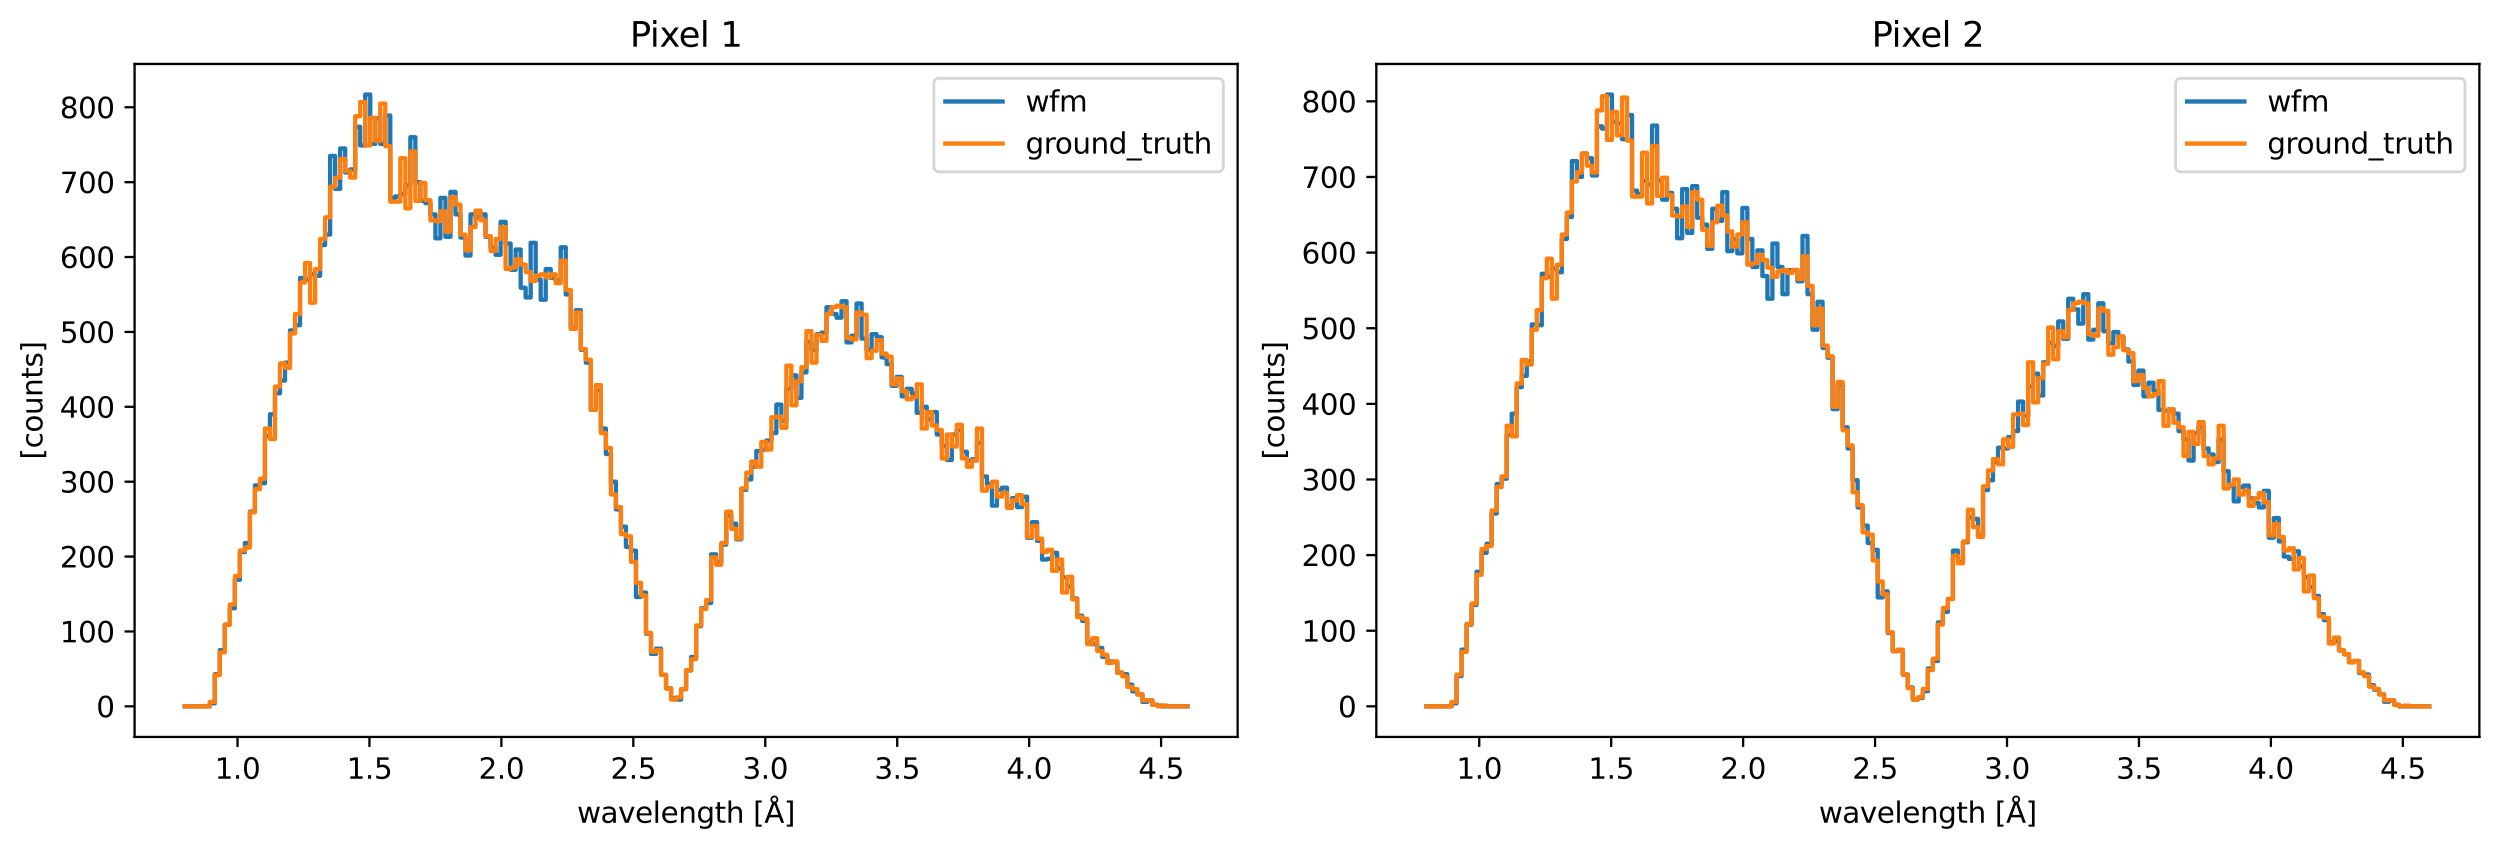 <?xml version="1.0" encoding="utf-8" standalone="no"?>
<!DOCTYPE svg PUBLIC "-//W3C//DTD SVG 1.1//EN"
  "http://www.w3.org/Graphics/SVG/1.1/DTD/svg11.dtd">
<svg xmlns:xlink="http://www.w3.org/1999/xlink" width="872.4pt" height="296.4pt" viewBox="0 0 872.4 296.4" xmlns="http://www.w3.org/2000/svg" version="1.1">
 <defs>
  <style type="text/css">*{stroke-linejoin: round; stroke-linecap: butt}</style>
 </defs>
 <g id="figure_1">
  <g id="patch_1">
   <path d="M 0 296.4 
L 872.4 296.4 
L 872.4 0 
L 0 0 
z
" style="fill: #ffffff"/>
  </g>
  <g id="axes_1">
   <g id="patch_2">
    <path d="M 46.966 257.159 
L 431.88 257.159 
L 431.88 22.318 
L 46.966 22.318 
z
" style="fill: #ffffff"/>
   </g>
   <g id="matplotlib.axis_1">
    <g id="xtick_1">
     <g id="line2d_1">
      <defs>
       <path id="mf00583865e" d="M 0 0 
L 0 3.5 
" style="stroke: #000000; stroke-width: 0.8"/>
      </defs>
      <g>
       <use xlink:href="#mf00583865e" x="82.879" y="257.159" style="stroke: #000000; stroke-width: 0.8"/>
      </g>
     </g>
     <g id="text_1">
      <!-- 1.0 -->
      <g transform="translate(74.927 271.757) scale(0.1 -0.1)">
       <defs>
        <path id="DejaVuSans-31" d="M 794 531 
L 1825 531 
L 1825 4091 
L 703 3866 
L 703 4441 
L 1819 4666 
L 2450 4666 
L 2450 531 
L 3481 531 
L 3481 0 
L 794 0 
L 794 531 
z
" transform="scale(0.016)"/>
        <path id="DejaVuSans-2e" d="M 684 794 
L 1344 794 
L 1344 0 
L 684 0 
L 684 794 
z
" transform="scale(0.016)"/>
        <path id="DejaVuSans-30" d="M 2034 4250 
Q 1547 4250 1301 3770 
Q 1056 3291 1056 2328 
Q 1056 1369 1301 889 
Q 1547 409 2034 409 
Q 2525 409 2770 889 
Q 3016 1369 3016 2328 
Q 3016 3291 2770 3770 
Q 2525 4250 2034 4250 
z
M 2034 4750 
Q 2819 4750 3233 4129 
Q 3647 3509 3647 2328 
Q 3647 1150 3233 529 
Q 2819 -91 2034 -91 
Q 1250 -91 836 529 
Q 422 1150 422 2328 
Q 422 3509 836 4129 
Q 1250 4750 2034 4750 
z
" transform="scale(0.016)"/>
       </defs>
       <use xlink:href="#DejaVuSans-31"/>
       <use xlink:href="#DejaVuSans-2e" transform="translate(63.623 0)"/>
       <use xlink:href="#DejaVuSans-30" transform="translate(95.41 0)"/>
      </g>
     </g>
    </g>
    <g id="xtick_2">
     <g id="line2d_2">
      <g>
       <use xlink:href="#mf00583865e" x="128.921" y="257.159" style="stroke: #000000; stroke-width: 0.8"/>
      </g>
     </g>
     <g id="text_2">
      <!-- 1.5 -->
      <g transform="translate(120.969 271.757) scale(0.1 -0.1)">
       <defs>
        <path id="DejaVuSans-35" d="M 691 4666 
L 3169 4666 
L 3169 4134 
L 1269 4134 
L 1269 2991 
Q 1406 3038 1543 3061 
Q 1681 3084 1819 3084 
Q 2600 3084 3056 2656 
Q 3513 2228 3513 1497 
Q 3513 744 3044 326 
Q 2575 -91 1722 -91 
Q 1428 -91 1123 -41 
Q 819 9 494 109 
L 494 744 
Q 775 591 1075 516 
Q 1375 441 1709 441 
Q 2250 441 2565 725 
Q 2881 1009 2881 1497 
Q 2881 1984 2565 2268 
Q 2250 2553 1709 2553 
Q 1456 2553 1204 2497 
Q 953 2441 691 2322 
L 691 4666 
z
" transform="scale(0.016)"/>
       </defs>
       <use xlink:href="#DejaVuSans-31"/>
       <use xlink:href="#DejaVuSans-2e" transform="translate(63.623 0)"/>
       <use xlink:href="#DejaVuSans-35" transform="translate(95.41 0)"/>
      </g>
     </g>
    </g>
    <g id="xtick_3">
     <g id="line2d_3">
      <g>
       <use xlink:href="#mf00583865e" x="174.963" y="257.159" style="stroke: #000000; stroke-width: 0.8"/>
      </g>
     </g>
     <g id="text_3">
      <!-- 2.0 -->
      <g transform="translate(167.012 271.757) scale(0.1 -0.1)">
       <defs>
        <path id="DejaVuSans-32" d="M 1228 531 
L 3431 531 
L 3431 0 
L 469 0 
L 469 531 
Q 828 903 1448 1529 
Q 2069 2156 2228 2338 
Q 2531 2678 2651 2914 
Q 2772 3150 2772 3378 
Q 2772 3750 2511 3984 
Q 2250 4219 1831 4219 
Q 1534 4219 1204 4116 
Q 875 4013 500 3803 
L 500 4441 
Q 881 4594 1212 4672 
Q 1544 4750 1819 4750 
Q 2544 4750 2975 4387 
Q 3406 4025 3406 3419 
Q 3406 3131 3298 2873 
Q 3191 2616 2906 2266 
Q 2828 2175 2409 1742 
Q 1991 1309 1228 531 
z
" transform="scale(0.016)"/>
       </defs>
       <use xlink:href="#DejaVuSans-32"/>
       <use xlink:href="#DejaVuSans-2e" transform="translate(63.623 0)"/>
       <use xlink:href="#DejaVuSans-30" transform="translate(95.41 0)"/>
      </g>
     </g>
    </g>
    <g id="xtick_4">
     <g id="line2d_4">
      <g>
       <use xlink:href="#mf00583865e" x="221.006" y="257.159" style="stroke: #000000; stroke-width: 0.8"/>
      </g>
     </g>
     <g id="text_4">
      <!-- 2.5 -->
      <g transform="translate(213.054 271.757) scale(0.1 -0.1)">
       <use xlink:href="#DejaVuSans-32"/>
       <use xlink:href="#DejaVuSans-2e" transform="translate(63.623 0)"/>
       <use xlink:href="#DejaVuSans-35" transform="translate(95.41 0)"/>
      </g>
     </g>
    </g>
    <g id="xtick_5">
     <g id="line2d_5">
      <g>
       <use xlink:href="#mf00583865e" x="267.048" y="257.159" style="stroke: #000000; stroke-width: 0.8"/>
      </g>
     </g>
     <g id="text_5">
      <!-- 3.0 -->
      <g transform="translate(259.097 271.757) scale(0.1 -0.1)">
       <defs>
        <path id="DejaVuSans-33" d="M 2597 2516 
Q 3050 2419 3304 2112 
Q 3559 1806 3559 1356 
Q 3559 666 3084 287 
Q 2609 -91 1734 -91 
Q 1441 -91 1130 -33 
Q 819 25 488 141 
L 488 750 
Q 750 597 1062 519 
Q 1375 441 1716 441 
Q 2309 441 2620 675 
Q 2931 909 2931 1356 
Q 2931 1769 2642 2001 
Q 2353 2234 1838 2234 
L 1294 2234 
L 1294 2753 
L 1863 2753 
Q 2328 2753 2575 2939 
Q 2822 3125 2822 3475 
Q 2822 3834 2567 4026 
Q 2313 4219 1838 4219 
Q 1578 4219 1281 4162 
Q 984 4106 628 3988 
L 628 4550 
Q 988 4650 1302 4700 
Q 1616 4750 1894 4750 
Q 2613 4750 3031 4423 
Q 3450 4097 3450 3541 
Q 3450 3153 3228 2886 
Q 3006 2619 2597 2516 
z
" transform="scale(0.016)"/>
       </defs>
       <use xlink:href="#DejaVuSans-33"/>
       <use xlink:href="#DejaVuSans-2e" transform="translate(63.623 0)"/>
       <use xlink:href="#DejaVuSans-30" transform="translate(95.41 0)"/>
      </g>
     </g>
    </g>
    <g id="xtick_6">
     <g id="line2d_6">
      <g>
       <use xlink:href="#mf00583865e" x="313.09" y="257.159" style="stroke: #000000; stroke-width: 0.8"/>
      </g>
     </g>
     <g id="text_6">
      <!-- 3.5 -->
      <g transform="translate(305.139 271.757) scale(0.1 -0.1)">
       <use xlink:href="#DejaVuSans-33"/>
       <use xlink:href="#DejaVuSans-2e" transform="translate(63.623 0)"/>
       <use xlink:href="#DejaVuSans-35" transform="translate(95.41 0)"/>
      </g>
     </g>
    </g>
    <g id="xtick_7">
     <g id="line2d_7">
      <g>
       <use xlink:href="#mf00583865e" x="359.133" y="257.159" style="stroke: #000000; stroke-width: 0.8"/>
      </g>
     </g>
     <g id="text_7">
      <!-- 4.0 -->
      <g transform="translate(351.181 271.757) scale(0.1 -0.1)">
       <defs>
        <path id="DejaVuSans-34" d="M 2419 4116 
L 825 1625 
L 2419 1625 
L 2419 4116 
z
M 2253 4666 
L 3047 4666 
L 3047 1625 
L 3713 1625 
L 3713 1100 
L 3047 1100 
L 3047 0 
L 2419 0 
L 2419 1100 
L 313 1100 
L 313 1709 
L 2253 4666 
z
" transform="scale(0.016)"/>
       </defs>
       <use xlink:href="#DejaVuSans-34"/>
       <use xlink:href="#DejaVuSans-2e" transform="translate(63.623 0)"/>
       <use xlink:href="#DejaVuSans-30" transform="translate(95.41 0)"/>
      </g>
     </g>
    </g>
    <g id="xtick_8">
     <g id="line2d_8">
      <g>
       <use xlink:href="#mf00583865e" x="405.175" y="257.159" style="stroke: #000000; stroke-width: 0.8"/>
      </g>
     </g>
     <g id="text_8">
      <!-- 4.5 -->
      <g transform="translate(397.224 271.757) scale(0.1 -0.1)">
       <use xlink:href="#DejaVuSans-34"/>
       <use xlink:href="#DejaVuSans-2e" transform="translate(63.623 0)"/>
       <use xlink:href="#DejaVuSans-35" transform="translate(95.41 0)"/>
      </g>
     </g>
    </g>
    <g id="text_9">
     <!-- wavelength [Å] -->
     <g transform="translate(201.385 287.12) scale(0.1 -0.1)">
      <defs>
       <path id="DejaVuSans-77" d="M 269 3500 
L 844 3500 
L 1563 769 
L 2278 3500 
L 2956 3500 
L 3675 769 
L 4391 3500 
L 4966 3500 
L 4050 0 
L 3372 0 
L 2619 2869 
L 1863 0 
L 1184 0 
L 269 3500 
z
" transform="scale(0.016)"/>
       <path id="DejaVuSans-61" d="M 2194 1759 
Q 1497 1759 1228 1600 
Q 959 1441 959 1056 
Q 959 750 1161 570 
Q 1363 391 1709 391 
Q 2188 391 2477 730 
Q 2766 1069 2766 1631 
L 2766 1759 
L 2194 1759 
z
M 3341 1997 
L 3341 0 
L 2766 0 
L 2766 531 
Q 2569 213 2275 61 
Q 1981 -91 1556 -91 
Q 1019 -91 701 211 
Q 384 513 384 1019 
Q 384 1609 779 1909 
Q 1175 2209 1959 2209 
L 2766 2209 
L 2766 2266 
Q 2766 2663 2505 2880 
Q 2244 3097 1772 3097 
Q 1472 3097 1187 3025 
Q 903 2953 641 2809 
L 641 3341 
Q 956 3463 1253 3523 
Q 1550 3584 1831 3584 
Q 2591 3584 2966 3190 
Q 3341 2797 3341 1997 
z
" transform="scale(0.016)"/>
       <path id="DejaVuSans-76" d="M 191 3500 
L 800 3500 
L 1894 563 
L 2988 3500 
L 3597 3500 
L 2284 0 
L 1503 0 
L 191 3500 
z
" transform="scale(0.016)"/>
       <path id="DejaVuSans-65" d="M 3597 1894 
L 3597 1613 
L 953 1613 
Q 991 1019 1311 708 
Q 1631 397 2203 397 
Q 2534 397 2845 478 
Q 3156 559 3463 722 
L 3463 178 
Q 3153 47 2828 -22 
Q 2503 -91 2169 -91 
Q 1331 -91 842 396 
Q 353 884 353 1716 
Q 353 2575 817 3079 
Q 1281 3584 2069 3584 
Q 2775 3584 3186 3129 
Q 3597 2675 3597 1894 
z
M 3022 2063 
Q 3016 2534 2758 2815 
Q 2500 3097 2075 3097 
Q 1594 3097 1305 2825 
Q 1016 2553 972 2059 
L 3022 2063 
z
" transform="scale(0.016)"/>
       <path id="DejaVuSans-6c" d="M 603 4863 
L 1178 4863 
L 1178 0 
L 603 0 
L 603 4863 
z
" transform="scale(0.016)"/>
       <path id="DejaVuSans-6e" d="M 3513 2113 
L 3513 0 
L 2938 0 
L 2938 2094 
Q 2938 2591 2744 2837 
Q 2550 3084 2163 3084 
Q 1697 3084 1428 2787 
Q 1159 2491 1159 1978 
L 1159 0 
L 581 0 
L 581 3500 
L 1159 3500 
L 1159 2956 
Q 1366 3272 1645 3428 
Q 1925 3584 2291 3584 
Q 2894 3584 3203 3211 
Q 3513 2838 3513 2113 
z
" transform="scale(0.016)"/>
       <path id="DejaVuSans-67" d="M 2906 1791 
Q 2906 2416 2648 2759 
Q 2391 3103 1925 3103 
Q 1463 3103 1205 2759 
Q 947 2416 947 1791 
Q 947 1169 1205 825 
Q 1463 481 1925 481 
Q 2391 481 2648 825 
Q 2906 1169 2906 1791 
z
M 3481 434 
Q 3481 -459 3084 -895 
Q 2688 -1331 1869 -1331 
Q 1566 -1331 1297 -1286 
Q 1028 -1241 775 -1147 
L 775 -588 
Q 1028 -725 1275 -790 
Q 1522 -856 1778 -856 
Q 2344 -856 2625 -561 
Q 2906 -266 2906 331 
L 2906 616 
Q 2728 306 2450 153 
Q 2172 0 1784 0 
Q 1141 0 747 490 
Q 353 981 353 1791 
Q 353 2603 747 3093 
Q 1141 3584 1784 3584 
Q 2172 3584 2450 3431 
Q 2728 3278 2906 2969 
L 2906 3500 
L 3481 3500 
L 3481 434 
z
" transform="scale(0.016)"/>
       <path id="DejaVuSans-74" d="M 1172 4494 
L 1172 3500 
L 2356 3500 
L 2356 3053 
L 1172 3053 
L 1172 1153 
Q 1172 725 1289 603 
Q 1406 481 1766 481 
L 2356 481 
L 2356 0 
L 1766 0 
Q 1100 0 847 248 
Q 594 497 594 1153 
L 594 3053 
L 172 3053 
L 172 3500 
L 594 3500 
L 594 4494 
L 1172 4494 
z
" transform="scale(0.016)"/>
       <path id="DejaVuSans-68" d="M 3513 2113 
L 3513 0 
L 2938 0 
L 2938 2094 
Q 2938 2591 2744 2837 
Q 2550 3084 2163 3084 
Q 1697 3084 1428 2787 
Q 1159 2491 1159 1978 
L 1159 0 
L 581 0 
L 581 4863 
L 1159 4863 
L 1159 2956 
Q 1366 3272 1645 3428 
Q 1925 3584 2291 3584 
Q 2894 3584 3203 3211 
Q 3513 2838 3513 2113 
z
" transform="scale(0.016)"/>
       <path id="DejaVuSans-20" transform="scale(0.016)"/>
       <path id="DejaVuSans-5b" d="M 550 4863 
L 1875 4863 
L 1875 4416 
L 1125 4416 
L 1125 -397 
L 1875 -397 
L 1875 -844 
L 550 -844 
L 550 4863 
z
" transform="scale(0.016)"/>
       <path id="DejaVuSans-c5" d="M 2663 5081 
Q 2663 5278 2523 5417 
Q 2384 5556 2188 5556 
Q 1988 5556 1852 5420 
Q 1716 5284 1716 5081 
Q 1716 4884 1853 4746 
Q 1991 4609 2188 4609 
Q 2384 4609 2523 4746 
Q 2663 4884 2663 5081 
z
M 2188 4044 
L 1338 1722 
L 3041 1722 
L 2188 4044 
z
M 1716 4366 
Q 1525 4494 1428 4673 
Q 1331 4853 1331 5081 
Q 1331 5441 1579 5691 
Q 1828 5941 2188 5941 
Q 2544 5941 2795 5689 
Q 3047 5438 3047 5081 
Q 3047 4863 2948 4678 
Q 2850 4494 2663 4366 
L 4325 0 
L 3669 0 
L 3244 1197 
L 1141 1197 
L 716 0 
L 50 0 
L 1716 4366 
z
" transform="scale(0.016)"/>
       <path id="DejaVuSans-5d" d="M 1947 4863 
L 1947 -844 
L 622 -844 
L 622 -397 
L 1369 -397 
L 1369 4416 
L 622 4416 
L 622 4863 
L 1947 4863 
z
" transform="scale(0.016)"/>
      </defs>
      <use xlink:href="#DejaVuSans-77"/>
      <use xlink:href="#DejaVuSans-61" transform="translate(81.787 0)"/>
      <use xlink:href="#DejaVuSans-76" transform="translate(143.066 0)"/>
      <use xlink:href="#DejaVuSans-65" transform="translate(202.246 0)"/>
      <use xlink:href="#DejaVuSans-6c" transform="translate(263.77 0)"/>
      <use xlink:href="#DejaVuSans-65" transform="translate(291.553 0)"/>
      <use xlink:href="#DejaVuSans-6e" transform="translate(353.076 0)"/>
      <use xlink:href="#DejaVuSans-67" transform="translate(416.455 0)"/>
      <use xlink:href="#DejaVuSans-74" transform="translate(479.932 0)"/>
      <use xlink:href="#DejaVuSans-68" transform="translate(519.141 0)"/>
      <use xlink:href="#DejaVuSans-20" transform="translate(582.52 0)"/>
      <use xlink:href="#DejaVuSans-5b" transform="translate(614.307 0)"/>
      <use xlink:href="#DejaVuSans-c5" transform="translate(653.32 0)"/>
      <use xlink:href="#DejaVuSans-5d" transform="translate(721.729 0)"/>
     </g>
    </g>
   </g>
   <g id="matplotlib.axis_2">
    <g id="ytick_1">
     <g id="line2d_9">
      <defs>
       <path id="m9dfe0b4047" d="M 0 0 
L -3.5 0 
" style="stroke: #000000; stroke-width: 0.8"/>
      </defs>
      <g>
       <use xlink:href="#m9dfe0b4047" x="46.966" y="246.484" style="stroke: #000000; stroke-width: 0.8"/>
      </g>
     </g>
     <g id="text_10">
      <!-- 0 -->
      <g transform="translate(33.603 250.284) scale(0.1 -0.1)">
       <use xlink:href="#DejaVuSans-30"/>
      </g>
     </g>
    </g>
    <g id="ytick_2">
     <g id="line2d_10">
      <g>
       <use xlink:href="#m9dfe0b4047" x="46.966" y="220.353" style="stroke: #000000; stroke-width: 0.8"/>
      </g>
     </g>
     <g id="text_11">
      <!-- 100 -->
      <g transform="translate(20.878 224.152) scale(0.1 -0.1)">
       <use xlink:href="#DejaVuSans-31"/>
       <use xlink:href="#DejaVuSans-30" transform="translate(63.623 0)"/>
       <use xlink:href="#DejaVuSans-30" transform="translate(127.246 0)"/>
      </g>
     </g>
    </g>
    <g id="ytick_3">
     <g id="line2d_11">
      <g>
       <use xlink:href="#m9dfe0b4047" x="46.966" y="194.222" style="stroke: #000000; stroke-width: 0.8"/>
      </g>
     </g>
     <g id="text_12">
      <!-- 200 -->
      <g transform="translate(20.878 198.021) scale(0.1 -0.1)">
       <use xlink:href="#DejaVuSans-32"/>
       <use xlink:href="#DejaVuSans-30" transform="translate(63.623 0)"/>
       <use xlink:href="#DejaVuSans-30" transform="translate(127.246 0)"/>
      </g>
     </g>
    </g>
    <g id="ytick_4">
     <g id="line2d_12">
      <g>
       <use xlink:href="#m9dfe0b4047" x="46.966" y="168.091" style="stroke: #000000; stroke-width: 0.8"/>
      </g>
     </g>
     <g id="text_13">
      <!-- 300 -->
      <g transform="translate(20.878 171.89) scale(0.1 -0.1)">
       <use xlink:href="#DejaVuSans-33"/>
       <use xlink:href="#DejaVuSans-30" transform="translate(63.623 0)"/>
       <use xlink:href="#DejaVuSans-30" transform="translate(127.246 0)"/>
      </g>
     </g>
    </g>
    <g id="ytick_5">
     <g id="line2d_13">
      <g>
       <use xlink:href="#m9dfe0b4047" x="46.966" y="141.96" style="stroke: #000000; stroke-width: 0.8"/>
      </g>
     </g>
     <g id="text_14">
      <!-- 400 -->
      <g transform="translate(20.878 145.759) scale(0.1 -0.1)">
       <use xlink:href="#DejaVuSans-34"/>
       <use xlink:href="#DejaVuSans-30" transform="translate(63.623 0)"/>
       <use xlink:href="#DejaVuSans-30" transform="translate(127.246 0)"/>
      </g>
     </g>
    </g>
    <g id="ytick_6">
     <g id="line2d_14">
      <g>
       <use xlink:href="#m9dfe0b4047" x="46.966" y="115.828" style="stroke: #000000; stroke-width: 0.8"/>
      </g>
     </g>
     <g id="text_15">
      <!-- 500 -->
      <g transform="translate(20.878 119.628) scale(0.1 -0.1)">
       <use xlink:href="#DejaVuSans-35"/>
       <use xlink:href="#DejaVuSans-30" transform="translate(63.623 0)"/>
       <use xlink:href="#DejaVuSans-30" transform="translate(127.246 0)"/>
      </g>
     </g>
    </g>
    <g id="ytick_7">
     <g id="line2d_15">
      <g>
       <use xlink:href="#m9dfe0b4047" x="46.966" y="89.697" style="stroke: #000000; stroke-width: 0.8"/>
      </g>
     </g>
     <g id="text_16">
      <!-- 600 -->
      <g transform="translate(20.878 93.497) scale(0.1 -0.1)">
       <defs>
        <path id="DejaVuSans-36" d="M 2113 2584 
Q 1688 2584 1439 2293 
Q 1191 2003 1191 1497 
Q 1191 994 1439 701 
Q 1688 409 2113 409 
Q 2538 409 2786 701 
Q 3034 994 3034 1497 
Q 3034 2003 2786 2293 
Q 2538 2584 2113 2584 
z
M 3366 4563 
L 3366 3988 
Q 3128 4100 2886 4159 
Q 2644 4219 2406 4219 
Q 1781 4219 1451 3797 
Q 1122 3375 1075 2522 
Q 1259 2794 1537 2939 
Q 1816 3084 2150 3084 
Q 2853 3084 3261 2657 
Q 3669 2231 3669 1497 
Q 3669 778 3244 343 
Q 2819 -91 2113 -91 
Q 1303 -91 875 529 
Q 447 1150 447 2328 
Q 447 3434 972 4092 
Q 1497 4750 2381 4750 
Q 2619 4750 2861 4703 
Q 3103 4656 3366 4563 
z
" transform="scale(0.016)"/>
       </defs>
       <use xlink:href="#DejaVuSans-36"/>
       <use xlink:href="#DejaVuSans-30" transform="translate(63.623 0)"/>
       <use xlink:href="#DejaVuSans-30" transform="translate(127.246 0)"/>
      </g>
     </g>
    </g>
    <g id="ytick_8">
     <g id="line2d_16">
      <g>
       <use xlink:href="#m9dfe0b4047" x="46.966" y="63.566" style="stroke: #000000; stroke-width: 0.8"/>
      </g>
     </g>
     <g id="text_17">
      <!-- 700 -->
      <g transform="translate(20.878 67.365) scale(0.1 -0.1)">
       <defs>
        <path id="DejaVuSans-37" d="M 525 4666 
L 3525 4666 
L 3525 4397 
L 1831 0 
L 1172 0 
L 2766 4134 
L 525 4134 
L 525 4666 
z
" transform="scale(0.016)"/>
       </defs>
       <use xlink:href="#DejaVuSans-37"/>
       <use xlink:href="#DejaVuSans-30" transform="translate(63.623 0)"/>
       <use xlink:href="#DejaVuSans-30" transform="translate(127.246 0)"/>
      </g>
     </g>
    </g>
    <g id="ytick_9">
     <g id="line2d_17">
      <g>
       <use xlink:href="#m9dfe0b4047" x="46.966" y="37.435" style="stroke: #000000; stroke-width: 0.8"/>
      </g>
     </g>
     <g id="text_18">
      <!-- 800 -->
      <g transform="translate(20.878 41.234) scale(0.1 -0.1)">
       <defs>
        <path id="DejaVuSans-38" d="M 2034 2216 
Q 1584 2216 1326 1975 
Q 1069 1734 1069 1313 
Q 1069 891 1326 650 
Q 1584 409 2034 409 
Q 2484 409 2743 651 
Q 3003 894 3003 1313 
Q 3003 1734 2745 1975 
Q 2488 2216 2034 2216 
z
M 1403 2484 
Q 997 2584 770 2862 
Q 544 3141 544 3541 
Q 544 4100 942 4425 
Q 1341 4750 2034 4750 
Q 2731 4750 3128 4425 
Q 3525 4100 3525 3541 
Q 3525 3141 3298 2862 
Q 3072 2584 2669 2484 
Q 3125 2378 3379 2068 
Q 3634 1759 3634 1313 
Q 3634 634 3220 271 
Q 2806 -91 2034 -91 
Q 1263 -91 848 271 
Q 434 634 434 1313 
Q 434 1759 690 2068 
Q 947 2378 1403 2484 
z
M 1172 3481 
Q 1172 3119 1398 2916 
Q 1625 2713 2034 2713 
Q 2441 2713 2670 2916 
Q 2900 3119 2900 3481 
Q 2900 3844 2670 4047 
Q 2441 4250 2034 4250 
Q 1625 4250 1398 4047 
Q 1172 3844 1172 3481 
z
" transform="scale(0.016)"/>
       </defs>
       <use xlink:href="#DejaVuSans-38"/>
       <use xlink:href="#DejaVuSans-30" transform="translate(63.623 0)"/>
       <use xlink:href="#DejaVuSans-30" transform="translate(127.246 0)"/>
      </g>
     </g>
    </g>
    <g id="text_19">
     <!-- [counts] -->
     <g transform="translate(14.798 160.351) rotate(-90) scale(0.1 -0.1)">
      <defs>
       <path id="DejaVuSans-63" d="M 3122 3366 
L 3122 2828 
Q 2878 2963 2633 3030 
Q 2388 3097 2138 3097 
Q 1578 3097 1268 2742 
Q 959 2388 959 1747 
Q 959 1106 1268 751 
Q 1578 397 2138 397 
Q 2388 397 2633 464 
Q 2878 531 3122 666 
L 3122 134 
Q 2881 22 2623 -34 
Q 2366 -91 2075 -91 
Q 1284 -91 818 406 
Q 353 903 353 1747 
Q 353 2603 823 3093 
Q 1294 3584 2113 3584 
Q 2378 3584 2631 3529 
Q 2884 3475 3122 3366 
z
" transform="scale(0.016)"/>
       <path id="DejaVuSans-6f" d="M 1959 3097 
Q 1497 3097 1228 2736 
Q 959 2375 959 1747 
Q 959 1119 1226 758 
Q 1494 397 1959 397 
Q 2419 397 2687 759 
Q 2956 1122 2956 1747 
Q 2956 2369 2687 2733 
Q 2419 3097 1959 3097 
z
M 1959 3584 
Q 2709 3584 3137 3096 
Q 3566 2609 3566 1747 
Q 3566 888 3137 398 
Q 2709 -91 1959 -91 
Q 1206 -91 779 398 
Q 353 888 353 1747 
Q 353 2609 779 3096 
Q 1206 3584 1959 3584 
z
" transform="scale(0.016)"/>
       <path id="DejaVuSans-75" d="M 544 1381 
L 544 3500 
L 1119 3500 
L 1119 1403 
Q 1119 906 1312 657 
Q 1506 409 1894 409 
Q 2359 409 2629 706 
Q 2900 1003 2900 1516 
L 2900 3500 
L 3475 3500 
L 3475 0 
L 2900 0 
L 2900 538 
Q 2691 219 2414 64 
Q 2138 -91 1772 -91 
Q 1169 -91 856 284 
Q 544 659 544 1381 
z
M 1991 3584 
L 1991 3584 
z
" transform="scale(0.016)"/>
       <path id="DejaVuSans-73" d="M 2834 3397 
L 2834 2853 
Q 2591 2978 2328 3040 
Q 2066 3103 1784 3103 
Q 1356 3103 1142 2972 
Q 928 2841 928 2578 
Q 928 2378 1081 2264 
Q 1234 2150 1697 2047 
L 1894 2003 
Q 2506 1872 2764 1633 
Q 3022 1394 3022 966 
Q 3022 478 2636 193 
Q 2250 -91 1575 -91 
Q 1294 -91 989 -36 
Q 684 19 347 128 
L 347 722 
Q 666 556 975 473 
Q 1284 391 1588 391 
Q 1994 391 2212 530 
Q 2431 669 2431 922 
Q 2431 1156 2273 1281 
Q 2116 1406 1581 1522 
L 1381 1569 
Q 847 1681 609 1914 
Q 372 2147 372 2553 
Q 372 3047 722 3315 
Q 1072 3584 1716 3584 
Q 2034 3584 2315 3537 
Q 2597 3491 2834 3397 
z
" transform="scale(0.016)"/>
      </defs>
      <use xlink:href="#DejaVuSans-5b"/>
      <use xlink:href="#DejaVuSans-63" transform="translate(39.014 0)"/>
      <use xlink:href="#DejaVuSans-6f" transform="translate(93.994 0)"/>
      <use xlink:href="#DejaVuSans-75" transform="translate(155.176 0)"/>
      <use xlink:href="#DejaVuSans-6e" transform="translate(218.555 0)"/>
      <use xlink:href="#DejaVuSans-74" transform="translate(281.934 0)"/>
      <use xlink:href="#DejaVuSans-73" transform="translate(321.143 0)"/>
      <use xlink:href="#DejaVuSans-5d" transform="translate(373.242 0)"/>
     </g>
    </g>
   </g>
   <g id="patch_3">
    <path d="M 46.966 257.159 
L 46.966 22.318 
" style="fill: none; stroke: #000000; stroke-width: 0.8; stroke-linejoin: miter; stroke-linecap: square"/>
   </g>
   <g id="patch_4">
    <path d="M 431.88 257.159 
L 431.88 22.318 
" style="fill: none; stroke: #000000; stroke-width: 0.8; stroke-linejoin: miter; stroke-linecap: square"/>
   </g>
   <g id="patch_5">
    <path d="M 46.966 257.159 
L 431.88 257.159 
" style="fill: none; stroke: #000000; stroke-width: 0.8; stroke-linejoin: miter; stroke-linecap: square"/>
   </g>
   <g id="patch_6">
    <path d="M 46.966 22.318 
L 431.88 22.318 
" style="fill: none; stroke: #000000; stroke-width: 0.8; stroke-linejoin: miter; stroke-linecap: square"/>
   </g>
   <g id="text_20">
    <!-- Pixel 1 -->
    <g transform="translate(219.826 16.318) scale(0.12 -0.12)">
     <defs>
      <path id="DejaVuSans-50" d="M 1259 4147 
L 1259 2394 
L 2053 2394 
Q 2494 2394 2734 2622 
Q 2975 2850 2975 3272 
Q 2975 3691 2734 3919 
Q 2494 4147 2053 4147 
L 1259 4147 
z
M 628 4666 
L 2053 4666 
Q 2838 4666 3239 4311 
Q 3641 3956 3641 3272 
Q 3641 2581 3239 2228 
Q 2838 1875 2053 1875 
L 1259 1875 
L 1259 0 
L 628 0 
L 628 4666 
z
" transform="scale(0.016)"/>
      <path id="DejaVuSans-69" d="M 603 3500 
L 1178 3500 
L 1178 0 
L 603 0 
L 603 3500 
z
M 603 4863 
L 1178 4863 
L 1178 4134 
L 603 4134 
L 603 4863 
z
" transform="scale(0.016)"/>
      <path id="DejaVuSans-78" d="M 3513 3500 
L 2247 1797 
L 3578 0 
L 2900 0 
L 1881 1375 
L 863 0 
L 184 0 
L 1544 1831 
L 300 3500 
L 978 3500 
L 1906 2253 
L 2834 3500 
L 3513 3500 
z
" transform="scale(0.016)"/>
     </defs>
     <use xlink:href="#DejaVuSans-50"/>
     <use xlink:href="#DejaVuSans-69" transform="translate(58.053 0)"/>
     <use xlink:href="#DejaVuSans-78" transform="translate(85.836 0)"/>
     <use xlink:href="#DejaVuSans-65" transform="translate(141.891 0)"/>
     <use xlink:href="#DejaVuSans-6c" transform="translate(203.414 0)"/>
     <use xlink:href="#DejaVuSans-20" transform="translate(231.197 0)"/>
     <use xlink:href="#DejaVuSans-31" transform="translate(262.984 0)"/>
    </g>
   </g>
   <g id="legend_1">
    <g id="patch_7">
     <path d="M 327.877 59.953 
L 424.88 59.953 
Q 426.88 59.953 426.88 57.953 
L 426.88 29.318 
Q 426.88 27.318 424.88 27.318 
L 327.877 27.318 
Q 325.877 27.318 325.877 29.318 
L 325.877 57.953 
Q 325.877 59.953 327.877 59.953 
z
" style="fill: #ffffff; opacity: 0.8; stroke: #cccccc; stroke-linejoin: miter"/>
    </g>
    <g id="line2d_18">
     <path d="M 329.877 35.417 
L 329.877 35.417 
L 339.877 35.417 
L 339.877 35.417 
L 349.877 35.417 
" style="fill: none; stroke: #1f77b4; stroke-width: 1.5; stroke-linecap: square"/>
    </g>
    <g id="text_21">
     <!-- wfm -->
     <g transform="translate(357.877 38.917) scale(0.1 -0.1)">
      <defs>
       <path id="DejaVuSans-66" d="M 2375 4863 
L 2375 4384 
L 1825 4384 
Q 1516 4384 1395 4259 
Q 1275 4134 1275 3809 
L 1275 3500 
L 2222 3500 
L 2222 3053 
L 1275 3053 
L 1275 0 
L 697 0 
L 697 3053 
L 147 3053 
L 147 3500 
L 697 3500 
L 697 3744 
Q 697 4328 969 4595 
Q 1241 4863 1831 4863 
L 2375 4863 
z
" transform="scale(0.016)"/>
       <path id="DejaVuSans-6d" d="M 3328 2828 
Q 3544 3216 3844 3400 
Q 4144 3584 4550 3584 
Q 5097 3584 5394 3201 
Q 5691 2819 5691 2113 
L 5691 0 
L 5113 0 
L 5113 2094 
Q 5113 2597 4934 2840 
Q 4756 3084 4391 3084 
Q 3944 3084 3684 2787 
Q 3425 2491 3425 1978 
L 3425 0 
L 2847 0 
L 2847 2094 
Q 2847 2600 2669 2842 
Q 2491 3084 2119 3084 
Q 1678 3084 1418 2786 
Q 1159 2488 1159 1978 
L 1159 0 
L 581 0 
L 581 3500 
L 1159 3500 
L 1159 2956 
Q 1356 3278 1631 3431 
Q 1906 3584 2284 3584 
Q 2666 3584 2933 3390 
Q 3200 3197 3328 2828 
z
" transform="scale(0.016)"/>
      </defs>
      <use xlink:href="#DejaVuSans-77"/>
      <use xlink:href="#DejaVuSans-66" transform="translate(81.787 0)"/>
      <use xlink:href="#DejaVuSans-6d" transform="translate(116.992 0)"/>
     </g>
    </g>
    <g id="line2d_19">
     <path d="M 329.877 50.095 
L 329.877 50.095 
L 339.877 50.095 
L 339.877 50.095 
L 349.877 50.095 
" style="fill: none; stroke: #ff7f0e; stroke-width: 1.5; stroke-linecap: square"/>
    </g>
    <g id="text_22">
     <!-- ground_truth -->
     <g transform="translate(357.877 53.595) scale(0.1 -0.1)">
      <defs>
       <path id="DejaVuSans-72" d="M 2631 2963 
Q 2534 3019 2420 3045 
Q 2306 3072 2169 3072 
Q 1681 3072 1420 2755 
Q 1159 2438 1159 1844 
L 1159 0 
L 581 0 
L 581 3500 
L 1159 3500 
L 1159 2956 
Q 1341 3275 1631 3429 
Q 1922 3584 2338 3584 
Q 2397 3584 2469 3576 
Q 2541 3569 2628 3553 
L 2631 2963 
z
" transform="scale(0.016)"/>
       <path id="DejaVuSans-64" d="M 2906 2969 
L 2906 4863 
L 3481 4863 
L 3481 0 
L 2906 0 
L 2906 525 
Q 2725 213 2448 61 
Q 2172 -91 1784 -91 
Q 1150 -91 751 415 
Q 353 922 353 1747 
Q 353 2572 751 3078 
Q 1150 3584 1784 3584 
Q 2172 3584 2448 3432 
Q 2725 3281 2906 2969 
z
M 947 1747 
Q 947 1113 1208 752 
Q 1469 391 1925 391 
Q 2381 391 2643 752 
Q 2906 1113 2906 1747 
Q 2906 2381 2643 2742 
Q 2381 3103 1925 3103 
Q 1469 3103 1208 2742 
Q 947 2381 947 1747 
z
" transform="scale(0.016)"/>
       <path id="DejaVuSans-5f" d="M 3263 -1063 
L 3263 -1509 
L -63 -1509 
L -63 -1063 
L 3263 -1063 
z
" transform="scale(0.016)"/>
      </defs>
      <use xlink:href="#DejaVuSans-67"/>
      <use xlink:href="#DejaVuSans-72" transform="translate(63.477 0)"/>
      <use xlink:href="#DejaVuSans-6f" transform="translate(102.34 0)"/>
      <use xlink:href="#DejaVuSans-75" transform="translate(163.521 0)"/>
      <use xlink:href="#DejaVuSans-6e" transform="translate(226.9 0)"/>
      <use xlink:href="#DejaVuSans-64" transform="translate(290.279 0)"/>
      <use xlink:href="#DejaVuSans-5f" transform="translate(353.756 0)"/>
      <use xlink:href="#DejaVuSans-74" transform="translate(403.756 0)"/>
      <use xlink:href="#DejaVuSans-72" transform="translate(442.965 0)"/>
      <use xlink:href="#DejaVuSans-75" transform="translate(484.078 0)"/>
      <use xlink:href="#DejaVuSans-74" transform="translate(547.457 0)"/>
      <use xlink:href="#DejaVuSans-68" transform="translate(586.666 0)"/>
     </g>
    </g>
   </g>
   <g id="line2d_20">
    <path d="M 64.462 246.484 
L 73.21 246.484 
L 73.21 245.439 
L 74.959 245.439 
L 74.959 235.248 
L 76.709 235.248 
L 76.709 226.886 
L 78.459 226.886 
L 78.459 218.001 
L 80.208 218.001 
L 80.208 212.252 
L 81.958 212.252 
L 81.958 202.323 
L 83.707 202.323 
L 83.707 192.654 
L 85.457 192.654 
L 85.457 189.518 
L 87.207 189.518 
L 87.207 178.543 
L 88.956 178.543 
L 88.956 169.397 
L 90.706 169.397 
L 90.706 168.613 
L 92.455 168.613 
L 92.455 152.151 
L 94.205 152.151 
L 94.205 144.573 
L 95.955 144.573 
L 95.955 137.256 
L 97.704 137.256 
L 97.704 132.814 
L 99.454 132.814 
L 99.454 126.542 
L 101.204 126.542 
L 101.204 115.306 
L 102.953 115.306 
L 102.953 113.477 
L 104.703 113.477 
L 104.703 97.014 
L 106.452 97.014 
L 106.452 97.537 
L 108.202 97.537 
L 108.202 95.707 
L 109.952 95.707 
L 109.952 96.23 
L 111.701 96.23 
L 111.701 85.516 
L 113.451 85.516 
L 113.451 81.858 
L 115.2 81.858 
L 115.2 54.42 
L 116.95 54.42 
L 116.95 65.918 
L 118.7 65.918 
L 118.7 51.807 
L 120.449 51.807 
L 120.449 60.169 
L 122.199 60.169 
L 122.199 59.124 
L 123.948 59.124 
L 123.948 44.229 
L 125.698 44.229 
L 125.698 50.762 
L 127.448 50.762 
L 127.448 32.993 
L 129.197 32.993 
L 129.197 50.239 
L 130.947 50.239 
L 130.947 41.355 
L 132.697 41.355 
L 132.697 50.239 
L 134.446 50.239 
L 134.446 40.309 
L 136.196 40.309 
L 136.196 69.054 
L 137.945 69.054 
L 137.945 68.531 
L 139.695 68.531 
L 139.695 67.747 
L 141.445 67.747 
L 141.445 64.611 
L 143.194 64.611 
L 143.194 47.887 
L 144.944 47.887 
L 144.944 63.566 
L 146.693 63.566 
L 146.693 70.099 
L 148.443 70.099 
L 148.443 70.883 
L 150.193 70.883 
L 150.193 74.803 
L 151.942 74.803 
L 151.942 83.165 
L 153.692 83.165 
L 153.692 69.054 
L 155.441 69.054 
L 155.441 82.642 
L 157.191 82.642 
L 157.191 66.963 
L 158.941 66.963 
L 158.941 74.803 
L 160.69 74.803 
L 160.69 82.903 
L 162.44 82.903 
L 162.44 89.175 
L 164.189 89.175 
L 164.189 74.803 
L 165.939 74.803 
L 165.939 75.848 
L 167.689 75.848 
L 167.689 74.803 
L 169.438 74.803 
L 169.438 82.642 
L 171.188 82.642 
L 171.188 86.3 
L 172.938 86.3 
L 172.938 88.913 
L 174.687 88.913 
L 174.687 77.416 
L 176.437 77.416 
L 176.437 84.994 
L 178.186 84.994 
L 178.186 94.14 
L 179.936 94.14 
L 179.936 87.084 
L 181.686 87.084 
L 181.686 100.411 
L 183.435 100.411 
L 183.435 103.808 
L 185.185 103.808 
L 185.185 84.732 
L 186.934 84.732 
L 186.934 97.537 
L 188.684 97.537 
L 188.684 104.592 
L 190.434 104.592 
L 190.434 93.878 
L 192.183 93.878 
L 192.183 97.014 
L 193.933 97.014 
L 193.933 97.798 
L 195.682 97.798 
L 195.682 86.3 
L 197.432 86.3 
L 197.432 102.763 
L 199.182 102.763 
L 199.182 114.261 
L 200.931 114.261 
L 200.931 108.25 
L 202.681 108.25 
L 202.681 122.1 
L 204.43 122.1 
L 204.43 126.542 
L 206.18 126.542 
L 206.18 143.005 
L 207.93 143.005 
L 207.93 136.211 
L 209.679 136.211 
L 209.679 149.538 
L 211.429 149.538 
L 211.429 158.422 
L 213.179 158.422 
L 213.179 168.091 
L 214.928 168.091 
L 214.928 177.759 
L 216.678 177.759 
L 216.678 183.77 
L 218.427 183.77 
L 218.427 190.825 
L 220.177 190.825 
L 220.177 192.131 
L 221.927 192.131 
L 221.927 208.333 
L 223.676 208.333 
L 223.676 206.765 
L 225.426 206.765 
L 225.426 221.137 
L 227.175 221.137 
L 227.175 228.192 
L 228.925 228.192 
L 228.925 226.363 
L 230.675 226.363 
L 230.675 235.509 
L 232.424 235.509 
L 232.424 240.213 
L 234.174 240.213 
L 234.174 243.61 
L 235.923 243.61 
L 235.923 244.133 
L 237.673 244.133 
L 237.673 240.474 
L 239.423 240.474 
L 239.423 233.941 
L 241.172 233.941 
L 241.172 229.238 
L 242.922 229.238 
L 242.922 218.524 
L 244.672 218.524 
L 244.672 212.252 
L 246.421 212.252 
L 246.421 210.423 
L 248.171 210.423 
L 248.171 193.438 
L 249.92 193.438 
L 249.92 196.312 
L 251.67 196.312 
L 251.67 190.041 
L 253.42 190.041 
L 253.42 179.85 
L 255.169 179.85 
L 255.169 182.724 
L 256.919 182.724 
L 256.919 188.212 
L 258.668 188.212 
L 258.668 170.965 
L 260.418 170.965 
L 260.418 167.307 
L 262.168 167.307 
L 262.168 162.865 
L 263.917 162.865 
L 263.917 157.377 
L 265.667 157.377 
L 265.667 156.854 
L 267.416 156.854 
L 267.416 153.719 
L 269.166 153.719 
L 269.166 151.106 
L 270.916 151.106 
L 270.916 141.176 
L 272.665 141.176 
L 272.665 146.925 
L 274.415 146.925 
L 274.415 135.688 
L 276.164 135.688 
L 276.164 130.985 
L 277.914 130.985 
L 277.914 138.824 
L 279.664 138.824 
L 279.664 129.939 
L 281.413 129.939 
L 281.413 119.226 
L 283.163 119.226 
L 283.163 122.1 
L 284.913 122.1 
L 284.913 116.612 
L 286.662 116.612 
L 286.662 116.09 
L 288.412 116.09 
L 288.412 107.205 
L 290.161 107.205 
L 290.161 109.557 
L 291.911 109.557 
L 291.911 110.864 
L 293.661 110.864 
L 293.661 105.115 
L 295.41 105.115 
L 295.41 119.487 
L 297.16 119.487 
L 297.16 117.135 
L 298.909 117.135 
L 298.909 105.899 
L 300.659 105.899 
L 300.659 118.18 
L 302.409 118.18 
L 302.409 122.1 
L 304.158 122.1 
L 304.158 116.612 
L 305.908 116.612 
L 305.908 117.658 
L 307.657 117.658 
L 307.657 124.713 
L 309.407 124.713 
L 309.407 127.065 
L 311.157 127.065 
L 311.157 134.643 
L 312.906 134.643 
L 312.906 131.507 
L 314.656 131.507 
L 314.656 138.301 
L 316.406 138.301 
L 316.406 135.688 
L 318.155 135.688 
L 318.155 137.256 
L 319.905 137.256 
L 319.905 144.05 
L 321.654 144.05 
L 321.654 141.96 
L 323.404 141.96 
L 323.404 146.402 
L 325.154 146.402 
L 325.154 143.789 
L 326.903 143.789 
L 326.903 151.628 
L 328.653 151.628 
L 328.653 155.548 
L 330.402 155.548 
L 330.402 160.513 
L 332.152 160.513 
L 332.152 151.628 
L 333.902 151.628 
L 333.902 150.06 
L 335.651 150.06 
L 335.651 157.638 
L 337.401 157.638 
L 337.401 160.774 
L 339.15 160.774 
L 339.15 160.251 
L 340.9 160.251 
L 340.9 154.503 
L 342.65 154.503 
L 342.65 166.262 
L 344.399 166.262 
L 344.399 168.875 
L 346.149 168.875 
L 346.149 176.453 
L 347.898 176.453 
L 347.898 170.965 
L 349.648 170.965 
L 349.648 170.181 
L 351.398 170.181 
L 351.398 176.714 
L 353.147 176.714 
L 353.147 173.84 
L 354.897 173.84 
L 354.897 176.975 
L 356.647 176.975 
L 356.647 173.317 
L 358.396 173.317 
L 358.396 187.689 
L 360.146 187.689 
L 360.146 182.202 
L 361.895 182.202 
L 361.895 188.734 
L 363.645 188.734 
L 363.645 195.267 
L 365.395 195.267 
L 365.395 195.006 
L 367.144 195.006 
L 367.144 192.915 
L 368.894 192.915 
L 368.894 198.403 
L 370.643 198.403 
L 370.643 201.539 
L 372.393 201.539 
L 372.393 204.674 
L 374.143 204.674 
L 374.143 208.855 
L 375.892 208.855 
L 375.892 214.866 
L 377.642 214.866 
L 377.642 216.695 
L 379.391 216.695 
L 379.391 224.012 
L 381.141 224.012 
L 381.141 224.795 
L 382.891 224.795 
L 382.891 226.102 
L 384.64 226.102 
L 384.64 229.238 
L 386.39 229.238 
L 386.39 230.806 
L 388.14 230.806 
L 388.14 231.067 
L 389.889 231.067 
L 389.889 234.725 
L 391.639 234.725 
L 391.639 235.248 
L 393.388 235.248 
L 393.388 238.906 
L 395.138 238.906 
L 395.138 241.258 
L 396.888 241.258 
L 396.888 242.303 
L 398.637 242.303 
L 398.637 244.916 
L 400.387 244.916 
L 400.387 244.394 
L 402.136 244.394 
L 402.136 245.962 
L 403.886 245.962 
L 403.886 246.223 
L 405.636 246.223 
L 405.636 246.484 
L 414.384 246.484 
L 414.384 246.484 
" clip-path="url(#peae511d790)" style="fill: none; stroke: #1f77b4; stroke-width: 1.5; stroke-linecap: square"/>
   </g>
   <g id="line2d_21">
    <path d="M 64.462 246.484 
L 73.21 246.484 
L 73.21 244.916 
L 74.959 244.916 
L 74.959 235.509 
L 76.709 235.509 
L 76.709 227.67 
L 78.459 227.67 
L 78.459 218.001 
L 80.208 218.001 
L 80.208 210.946 
L 81.958 210.946 
L 81.958 201.016 
L 83.707 201.016 
L 83.707 192.131 
L 85.457 192.131 
L 85.457 191.086 
L 87.207 191.086 
L 87.207 178.805 
L 88.956 178.805 
L 88.956 170.704 
L 90.706 170.704 
L 90.706 167.046 
L 92.455 167.046 
L 92.455 149.538 
L 94.205 149.538 
L 94.205 153.196 
L 95.955 153.196 
L 95.955 134.904 
L 97.704 134.904 
L 97.704 126.804 
L 99.454 126.804 
L 99.454 128.371 
L 101.204 128.371 
L 101.204 116.351 
L 102.953 116.351 
L 102.953 109.557 
L 104.703 109.557 
L 104.703 98.582 
L 106.452 98.582 
L 106.452 91.788 
L 108.202 91.788 
L 108.202 105.637 
L 109.952 105.637 
L 109.952 93.878 
L 111.701 93.878 
L 111.701 83.426 
L 113.451 83.426 
L 113.451 75.848 
L 115.2 75.848 
L 115.2 65.134 
L 116.95 65.134 
L 116.95 61.998 
L 118.7 61.998 
L 118.7 55.466 
L 120.449 55.466 
L 120.449 59.646 
L 122.199 59.646 
L 122.199 61.998 
L 123.948 61.998 
L 123.948 40.571 
L 125.698 40.571 
L 125.698 35.606 
L 127.448 35.606 
L 127.448 50.762 
L 129.197 50.762 
L 129.197 41.093 
L 130.947 41.093 
L 130.947 49.194 
L 132.697 49.194 
L 132.697 36.128 
L 134.446 36.128 
L 134.446 51.023 
L 136.196 51.023 
L 136.196 70.36 
L 139.695 70.36 
L 139.695 55.204 
L 141.445 55.204 
L 141.445 72.712 
L 143.194 72.712 
L 143.194 52.852 
L 144.944 52.852 
L 144.944 70.099 
L 146.693 70.099 
L 146.693 63.827 
L 148.443 63.827 
L 148.443 69.838 
L 150.193 69.838 
L 150.193 76.893 
L 151.942 76.893 
L 151.942 77.154 
L 153.692 77.154 
L 153.692 73.757 
L 155.441 73.757 
L 155.441 80.813 
L 157.191 80.813 
L 157.191 68.792 
L 158.941 68.792 
L 158.941 71.406 
L 160.69 71.406 
L 160.69 81.858 
L 162.44 81.858 
L 162.44 87.346 
L 164.189 87.346 
L 164.189 79.245 
L 165.939 79.245 
L 165.939 73.496 
L 167.689 73.496 
L 167.689 76.893 
L 169.438 76.893 
L 169.438 82.381 
L 171.188 82.381 
L 171.188 87.607 
L 172.938 87.607 
L 172.938 83.426 
L 174.687 83.426 
L 174.687 79.245 
L 176.437 79.245 
L 176.437 93.878 
L 178.186 93.878 
L 178.186 93.356 
L 179.936 93.356 
L 179.936 90.481 
L 181.686 90.481 
L 181.686 92.31 
L 183.435 92.31 
L 183.435 94.924 
L 185.185 94.924 
L 185.185 98.059 
L 186.934 98.059 
L 186.934 96.23 
L 188.684 96.23 
L 188.684 95.707 
L 190.434 95.707 
L 190.434 96.753 
L 192.183 96.753 
L 192.183 95.707 
L 193.933 95.707 
L 193.933 98.843 
L 195.682 98.843 
L 195.682 91.004 
L 197.432 91.004 
L 197.432 101.195 
L 199.182 101.195 
L 199.182 114.783 
L 200.931 114.783 
L 200.931 109.034 
L 202.681 109.034 
L 202.681 121.839 
L 204.43 121.839 
L 204.43 125.497 
L 206.18 125.497 
L 206.18 143.005 
L 207.93 143.005 
L 207.93 134.382 
L 209.679 134.382 
L 209.679 151.106 
L 211.429 151.106 
L 211.429 156.332 
L 213.179 156.332 
L 213.179 172.533 
L 214.928 172.533 
L 214.928 176.975 
L 216.678 176.975 
L 216.678 186.383 
L 218.427 186.383 
L 218.427 187.167 
L 220.177 187.167 
L 220.177 196.051 
L 221.927 196.051 
L 221.927 203.368 
L 223.676 203.368 
L 223.676 207.81 
L 225.426 207.81 
L 225.426 220.876 
L 227.175 220.876 
L 227.175 227.409 
L 228.925 227.409 
L 228.925 226.886 
L 230.675 226.886 
L 230.675 235.509 
L 232.424 235.509 
L 232.424 240.213 
L 234.174 240.213 
L 234.174 244.133 
L 235.923 244.133 
L 235.923 243.349 
L 237.673 243.349 
L 237.673 240.474 
L 239.423 240.474 
L 239.423 233.941 
L 241.172 233.941 
L 241.172 230.022 
L 242.922 230.022 
L 242.922 218.263 
L 244.672 218.263 
L 244.672 212.514 
L 246.421 212.514 
L 246.421 209.378 
L 248.171 209.378 
L 248.171 194.483 
L 249.92 194.483 
L 249.92 197.096 
L 251.67 197.096 
L 251.67 189.518 
L 253.42 189.518 
L 253.42 178.543 
L 255.169 178.543 
L 255.169 184.553 
L 256.919 184.553 
L 256.919 187.951 
L 258.668 187.951 
L 258.668 170.443 
L 260.418 170.443 
L 260.418 164.955 
L 262.168 164.955 
L 262.168 161.035 
L 263.917 161.035 
L 263.917 162.865 
L 265.667 162.865 
L 265.667 154.241 
L 267.416 154.241 
L 267.416 156.854 
L 269.166 156.854 
L 269.166 145.618 
L 270.916 145.618 
L 270.916 145.357 
L 272.665 145.357 
L 272.665 149.276 
L 274.415 149.276 
L 274.415 127.588 
L 276.164 127.588 
L 276.164 141.437 
L 277.914 141.437 
L 277.914 133.075 
L 279.664 133.075 
L 279.664 128.11 
L 281.413 128.11 
L 281.413 115.567 
L 283.163 115.567 
L 283.163 126.542 
L 284.913 126.542 
L 284.913 116.874 
L 286.662 116.874 
L 286.662 118.964 
L 288.412 118.964 
L 288.412 109.557 
L 290.161 109.557 
L 290.161 107.205 
L 291.911 107.205 
L 291.911 106.683 
L 293.661 106.683 
L 293.661 107.205 
L 295.41 107.205 
L 295.41 117.919 
L 297.16 117.919 
L 297.16 118.442 
L 298.909 118.442 
L 298.909 109.034 
L 300.659 109.034 
L 300.659 109.818 
L 302.409 109.818 
L 302.409 124.974 
L 304.158 124.974 
L 304.158 122.361 
L 305.908 122.361 
L 305.908 118.703 
L 307.657 118.703 
L 307.657 123.407 
L 309.407 123.407 
L 309.407 124.452 
L 311.157 124.452 
L 311.157 134.12 
L 312.906 134.12 
L 312.906 132.03 
L 314.656 132.03 
L 314.656 136.472 
L 316.406 136.472 
L 316.406 139.347 
L 318.155 139.347 
L 318.155 138.563 
L 319.905 138.563 
L 319.905 134.12 
L 321.654 134.12 
L 321.654 149.538 
L 323.404 149.538 
L 323.404 143.789 
L 325.154 143.789 
L 325.154 148.492 
L 326.903 148.492 
L 326.903 150.06 
L 328.653 150.06 
L 328.653 159.99 
L 330.402 159.99 
L 330.402 151.628 
L 332.152 151.628 
L 332.152 155.809 
L 333.902 155.809 
L 333.902 148.231 
L 335.651 148.231 
L 335.651 159.99 
L 337.401 159.99 
L 337.401 162.865 
L 339.15 162.865 
L 339.15 160.774 
L 340.9 160.774 
L 340.9 149.538 
L 342.65 149.538 
L 342.65 171.227 
L 344.399 171.227 
L 344.399 169.92 
L 346.149 169.92 
L 346.149 168.091 
L 347.898 168.091 
L 347.898 173.317 
L 349.648 173.317 
L 349.648 172.01 
L 351.398 172.01 
L 351.398 177.237 
L 353.147 177.237 
L 353.147 174.624 
L 354.897 174.624 
L 354.897 172.794 
L 356.647 172.794 
L 356.647 175.93 
L 358.396 175.93 
L 358.396 187.428 
L 360.146 187.428 
L 360.146 183.508 
L 361.895 183.508 
L 361.895 187.951 
L 363.645 187.951 
L 363.645 192.654 
L 365.395 192.654 
L 365.395 191.87 
L 367.144 191.87 
L 367.144 199.187 
L 368.894 199.187 
L 368.894 195.267 
L 370.643 195.267 
L 370.643 206.765 
L 372.393 206.765 
L 372.393 201.277 
L 374.143 201.277 
L 374.143 209.117 
L 375.892 209.117 
L 375.892 215.388 
L 377.642 215.388 
L 377.642 215.911 
L 379.391 215.911 
L 379.391 224.795 
L 381.141 224.795 
L 381.141 222.705 
L 382.891 222.705 
L 382.891 227.147 
L 384.64 227.147 
L 384.64 228.454 
L 386.39 228.454 
L 386.39 231.328 
L 388.14 231.328 
L 388.14 230.806 
L 389.889 230.806 
L 389.889 234.725 
L 391.639 234.725 
L 391.639 236.032 
L 393.388 236.032 
L 393.388 239.69 
L 395.138 239.69 
L 395.138 240.474 
L 396.888 240.474 
L 396.888 242.303 
L 398.637 242.303 
L 398.637 244.394 
L 402.136 244.394 
L 402.136 245.962 
L 403.886 245.962 
L 403.886 246.484 
L 405.636 246.484 
L 405.636 246.223 
L 407.385 246.223 
L 407.385 246.484 
L 414.384 246.484 
L 414.384 246.484 
" clip-path="url(#peae511d790)" style="fill: none; stroke: #ff7f0e; stroke-width: 1.5; stroke-linecap: square"/>
   </g>
  </g>
  <g id="axes_2">
   <g id="patch_8">
    <path d="M 480.285 257.159 
L 865.2 257.159 
L 865.2 22.318 
L 480.285 22.318 
z
" style="fill: #ffffff"/>
   </g>
   <g id="matplotlib.axis_3">
    <g id="xtick_9">
     <g id="line2d_22">
      <g>
       <use xlink:href="#mf00583865e" x="516.198" y="257.159" style="stroke: #000000; stroke-width: 0.8"/>
      </g>
     </g>
     <g id="text_23">
      <!-- 1.0 -->
      <g transform="translate(508.247 271.757) scale(0.1 -0.1)">
       <use xlink:href="#DejaVuSans-31"/>
       <use xlink:href="#DejaVuSans-2e" transform="translate(63.623 0)"/>
       <use xlink:href="#DejaVuSans-30" transform="translate(95.41 0)"/>
      </g>
     </g>
    </g>
    <g id="xtick_10">
     <g id="line2d_23">
      <g>
       <use xlink:href="#mf00583865e" x="562.241" y="257.159" style="stroke: #000000; stroke-width: 0.8"/>
      </g>
     </g>
     <g id="text_24">
      <!-- 1.5 -->
      <g transform="translate(554.289 271.757) scale(0.1 -0.1)">
       <use xlink:href="#DejaVuSans-31"/>
       <use xlink:href="#DejaVuSans-2e" transform="translate(63.623 0)"/>
       <use xlink:href="#DejaVuSans-35" transform="translate(95.41 0)"/>
      </g>
     </g>
    </g>
    <g id="xtick_11">
     <g id="line2d_24">
      <g>
       <use xlink:href="#mf00583865e" x="608.283" y="257.159" style="stroke: #000000; stroke-width: 0.8"/>
      </g>
     </g>
     <g id="text_25">
      <!-- 2.0 -->
      <g transform="translate(600.332 271.757) scale(0.1 -0.1)">
       <use xlink:href="#DejaVuSans-32"/>
       <use xlink:href="#DejaVuSans-2e" transform="translate(63.623 0)"/>
       <use xlink:href="#DejaVuSans-30" transform="translate(95.41 0)"/>
      </g>
     </g>
    </g>
    <g id="xtick_12">
     <g id="line2d_25">
      <g>
       <use xlink:href="#mf00583865e" x="654.326" y="257.159" style="stroke: #000000; stroke-width: 0.8"/>
      </g>
     </g>
     <g id="text_26">
      <!-- 2.5 -->
      <g transform="translate(646.374 271.757) scale(0.1 -0.1)">
       <use xlink:href="#DejaVuSans-32"/>
       <use xlink:href="#DejaVuSans-2e" transform="translate(63.623 0)"/>
       <use xlink:href="#DejaVuSans-35" transform="translate(95.41 0)"/>
      </g>
     </g>
    </g>
    <g id="xtick_13">
     <g id="line2d_26">
      <g>
       <use xlink:href="#mf00583865e" x="700.368" y="257.159" style="stroke: #000000; stroke-width: 0.8"/>
      </g>
     </g>
     <g id="text_27">
      <!-- 3.0 -->
      <g transform="translate(692.416 271.757) scale(0.1 -0.1)">
       <use xlink:href="#DejaVuSans-33"/>
       <use xlink:href="#DejaVuSans-2e" transform="translate(63.623 0)"/>
       <use xlink:href="#DejaVuSans-30" transform="translate(95.41 0)"/>
      </g>
     </g>
    </g>
    <g id="xtick_14">
     <g id="line2d_27">
      <g>
       <use xlink:href="#mf00583865e" x="746.41" y="257.159" style="stroke: #000000; stroke-width: 0.8"/>
      </g>
     </g>
     <g id="text_28">
      <!-- 3.5 -->
      <g transform="translate(738.459 271.757) scale(0.1 -0.1)">
       <use xlink:href="#DejaVuSans-33"/>
       <use xlink:href="#DejaVuSans-2e" transform="translate(63.623 0)"/>
       <use xlink:href="#DejaVuSans-35" transform="translate(95.41 0)"/>
      </g>
     </g>
    </g>
    <g id="xtick_15">
     <g id="line2d_28">
      <g>
       <use xlink:href="#mf00583865e" x="792.453" y="257.159" style="stroke: #000000; stroke-width: 0.8"/>
      </g>
     </g>
     <g id="text_29">
      <!-- 4.0 -->
      <g transform="translate(784.501 271.757) scale(0.1 -0.1)">
       <use xlink:href="#DejaVuSans-34"/>
       <use xlink:href="#DejaVuSans-2e" transform="translate(63.623 0)"/>
       <use xlink:href="#DejaVuSans-30" transform="translate(95.41 0)"/>
      </g>
     </g>
    </g>
    <g id="xtick_16">
     <g id="line2d_29">
      <g>
       <use xlink:href="#mf00583865e" x="838.495" y="257.159" style="stroke: #000000; stroke-width: 0.8"/>
      </g>
     </g>
     <g id="text_30">
      <!-- 4.5 -->
      <g transform="translate(830.543 271.757) scale(0.1 -0.1)">
       <use xlink:href="#DejaVuSans-34"/>
       <use xlink:href="#DejaVuSans-2e" transform="translate(63.623 0)"/>
       <use xlink:href="#DejaVuSans-35" transform="translate(95.41 0)"/>
      </g>
     </g>
    </g>
    <g id="text_31">
     <!-- wavelength [Å] -->
     <g transform="translate(634.705 287.12) scale(0.1 -0.1)">
      <use xlink:href="#DejaVuSans-77"/>
      <use xlink:href="#DejaVuSans-61" transform="translate(81.787 0)"/>
      <use xlink:href="#DejaVuSans-76" transform="translate(143.066 0)"/>
      <use xlink:href="#DejaVuSans-65" transform="translate(202.246 0)"/>
      <use xlink:href="#DejaVuSans-6c" transform="translate(263.77 0)"/>
      <use xlink:href="#DejaVuSans-65" transform="translate(291.553 0)"/>
      <use xlink:href="#DejaVuSans-6e" transform="translate(353.076 0)"/>
      <use xlink:href="#DejaVuSans-67" transform="translate(416.455 0)"/>
      <use xlink:href="#DejaVuSans-74" transform="translate(479.932 0)"/>
      <use xlink:href="#DejaVuSans-68" transform="translate(519.141 0)"/>
      <use xlink:href="#DejaVuSans-20" transform="translate(582.52 0)"/>
      <use xlink:href="#DejaVuSans-5b" transform="translate(614.307 0)"/>
      <use xlink:href="#DejaVuSans-c5" transform="translate(653.32 0)"/>
      <use xlink:href="#DejaVuSans-5d" transform="translate(721.729 0)"/>
     </g>
    </g>
   </g>
   <g id="matplotlib.axis_4">
    <g id="ytick_10">
     <g id="line2d_30">
      <g>
       <use xlink:href="#m9dfe0b4047" x="480.285" y="246.484" style="stroke: #000000; stroke-width: 0.8"/>
      </g>
     </g>
     <g id="text_32">
      <!-- 0 -->
      <g transform="translate(466.923 250.284) scale(0.1 -0.1)">
       <use xlink:href="#DejaVuSans-30"/>
      </g>
     </g>
    </g>
    <g id="ytick_11">
     <g id="line2d_31">
      <g>
       <use xlink:href="#m9dfe0b4047" x="480.285" y="220.095" style="stroke: #000000; stroke-width: 0.8"/>
      </g>
     </g>
     <g id="text_33">
      <!-- 100 -->
      <g transform="translate(454.198 223.894) scale(0.1 -0.1)">
       <use xlink:href="#DejaVuSans-31"/>
       <use xlink:href="#DejaVuSans-30" transform="translate(63.623 0)"/>
       <use xlink:href="#DejaVuSans-30" transform="translate(127.246 0)"/>
      </g>
     </g>
    </g>
    <g id="ytick_12">
     <g id="line2d_32">
      <g>
       <use xlink:href="#m9dfe0b4047" x="480.285" y="193.705" style="stroke: #000000; stroke-width: 0.8"/>
      </g>
     </g>
     <g id="text_34">
      <!-- 200 -->
      <g transform="translate(454.198 197.504) scale(0.1 -0.1)">
       <use xlink:href="#DejaVuSans-32"/>
       <use xlink:href="#DejaVuSans-30" transform="translate(63.623 0)"/>
       <use xlink:href="#DejaVuSans-30" transform="translate(127.246 0)"/>
      </g>
     </g>
    </g>
    <g id="ytick_13">
     <g id="line2d_33">
      <g>
       <use xlink:href="#m9dfe0b4047" x="480.285" y="167.316" style="stroke: #000000; stroke-width: 0.8"/>
      </g>
     </g>
     <g id="text_35">
      <!-- 300 -->
      <g transform="translate(454.198 171.115) scale(0.1 -0.1)">
       <use xlink:href="#DejaVuSans-33"/>
       <use xlink:href="#DejaVuSans-30" transform="translate(63.623 0)"/>
       <use xlink:href="#DejaVuSans-30" transform="translate(127.246 0)"/>
      </g>
     </g>
    </g>
    <g id="ytick_14">
     <g id="line2d_34">
      <g>
       <use xlink:href="#m9dfe0b4047" x="480.285" y="140.926" style="stroke: #000000; stroke-width: 0.8"/>
      </g>
     </g>
     <g id="text_36">
      <!-- 400 -->
      <g transform="translate(454.198 144.725) scale(0.1 -0.1)">
       <use xlink:href="#DejaVuSans-34"/>
       <use xlink:href="#DejaVuSans-30" transform="translate(63.623 0)"/>
       <use xlink:href="#DejaVuSans-30" transform="translate(127.246 0)"/>
      </g>
     </g>
    </g>
    <g id="ytick_15">
     <g id="line2d_35">
      <g>
       <use xlink:href="#m9dfe0b4047" x="480.285" y="114.536" style="stroke: #000000; stroke-width: 0.8"/>
      </g>
     </g>
     <g id="text_37">
      <!-- 500 -->
      <g transform="translate(454.198 118.336) scale(0.1 -0.1)">
       <use xlink:href="#DejaVuSans-35"/>
       <use xlink:href="#DejaVuSans-30" transform="translate(63.623 0)"/>
       <use xlink:href="#DejaVuSans-30" transform="translate(127.246 0)"/>
      </g>
     </g>
    </g>
    <g id="ytick_16">
     <g id="line2d_36">
      <g>
       <use xlink:href="#m9dfe0b4047" x="480.285" y="88.147" style="stroke: #000000; stroke-width: 0.8"/>
      </g>
     </g>
     <g id="text_38">
      <!-- 600 -->
      <g transform="translate(454.198 91.946) scale(0.1 -0.1)">
       <use xlink:href="#DejaVuSans-36"/>
       <use xlink:href="#DejaVuSans-30" transform="translate(63.623 0)"/>
       <use xlink:href="#DejaVuSans-30" transform="translate(127.246 0)"/>
      </g>
     </g>
    </g>
    <g id="ytick_17">
     <g id="line2d_37">
      <g>
       <use xlink:href="#m9dfe0b4047" x="480.285" y="61.757" style="stroke: #000000; stroke-width: 0.8"/>
      </g>
     </g>
     <g id="text_39">
      <!-- 700 -->
      <g transform="translate(454.198 65.557) scale(0.1 -0.1)">
       <use xlink:href="#DejaVuSans-37"/>
       <use xlink:href="#DejaVuSans-30" transform="translate(63.623 0)"/>
       <use xlink:href="#DejaVuSans-30" transform="translate(127.246 0)"/>
      </g>
     </g>
    </g>
    <g id="ytick_18">
     <g id="line2d_38">
      <g>
       <use xlink:href="#m9dfe0b4047" x="480.285" y="35.368" style="stroke: #000000; stroke-width: 0.8"/>
      </g>
     </g>
     <g id="text_40">
      <!-- 800 -->
      <g transform="translate(454.198 39.167) scale(0.1 -0.1)">
       <use xlink:href="#DejaVuSans-38"/>
       <use xlink:href="#DejaVuSans-30" transform="translate(63.623 0)"/>
       <use xlink:href="#DejaVuSans-30" transform="translate(127.246 0)"/>
      </g>
     </g>
    </g>
    <g id="text_41">
     <!-- [counts] -->
     <g transform="translate(448.118 160.351) rotate(-90) scale(0.1 -0.1)">
      <use xlink:href="#DejaVuSans-5b"/>
      <use xlink:href="#DejaVuSans-63" transform="translate(39.014 0)"/>
      <use xlink:href="#DejaVuSans-6f" transform="translate(93.994 0)"/>
      <use xlink:href="#DejaVuSans-75" transform="translate(155.176 0)"/>
      <use xlink:href="#DejaVuSans-6e" transform="translate(218.555 0)"/>
      <use xlink:href="#DejaVuSans-74" transform="translate(281.934 0)"/>
      <use xlink:href="#DejaVuSans-73" transform="translate(321.143 0)"/>
      <use xlink:href="#DejaVuSans-5d" transform="translate(373.242 0)"/>
     </g>
    </g>
   </g>
   <g id="patch_9">
    <path d="M 480.285 257.159 
L 480.285 22.318 
" style="fill: none; stroke: #000000; stroke-width: 0.8; stroke-linejoin: miter; stroke-linecap: square"/>
   </g>
   <g id="patch_10">
    <path d="M 865.2 257.159 
L 865.2 22.318 
" style="fill: none; stroke: #000000; stroke-width: 0.8; stroke-linejoin: miter; stroke-linecap: square"/>
   </g>
   <g id="patch_11">
    <path d="M 480.285 257.159 
L 865.2 257.159 
" style="fill: none; stroke: #000000; stroke-width: 0.8; stroke-linejoin: miter; stroke-linecap: square"/>
   </g>
   <g id="patch_12">
    <path d="M 480.285 22.318 
L 865.2 22.318 
" style="fill: none; stroke: #000000; stroke-width: 0.8; stroke-linejoin: miter; stroke-linecap: square"/>
   </g>
   <g id="text_42">
    <!-- Pixel 2 -->
    <g transform="translate(653.146 16.318) scale(0.12 -0.12)">
     <use xlink:href="#DejaVuSans-50"/>
     <use xlink:href="#DejaVuSans-69" transform="translate(58.053 0)"/>
     <use xlink:href="#DejaVuSans-78" transform="translate(85.836 0)"/>
     <use xlink:href="#DejaVuSans-65" transform="translate(141.891 0)"/>
     <use xlink:href="#DejaVuSans-6c" transform="translate(203.414 0)"/>
     <use xlink:href="#DejaVuSans-20" transform="translate(231.197 0)"/>
     <use xlink:href="#DejaVuSans-32" transform="translate(262.984 0)"/>
    </g>
   </g>
   <g id="legend_2">
    <g id="patch_13">
     <path d="M 761.196 59.953 
L 858.2 59.953 
Q 860.2 59.953 860.2 57.953 
L 860.2 29.318 
Q 860.2 27.318 858.2 27.318 
L 761.196 27.318 
Q 759.196 27.318 759.196 29.318 
L 759.196 57.953 
Q 759.196 59.953 761.196 59.953 
z
" style="fill: #ffffff; opacity: 0.8; stroke: #cccccc; stroke-linejoin: miter"/>
    </g>
    <g id="line2d_39">
     <path d="M 763.196 35.417 
L 763.196 35.417 
L 773.196 35.417 
L 773.196 35.417 
L 783.196 35.417 
" style="fill: none; stroke: #1f77b4; stroke-width: 1.5; stroke-linecap: square"/>
    </g>
    <g id="text_43">
     <!-- wfm -->
     <g transform="translate(791.196 38.917) scale(0.1 -0.1)">
      <use xlink:href="#DejaVuSans-77"/>
      <use xlink:href="#DejaVuSans-66" transform="translate(81.787 0)"/>
      <use xlink:href="#DejaVuSans-6d" transform="translate(116.992 0)"/>
     </g>
    </g>
    <g id="line2d_40">
     <path d="M 763.196 50.095 
L 763.196 50.095 
L 773.196 50.095 
L 773.196 50.095 
L 783.196 50.095 
" style="fill: none; stroke: #ff7f0e; stroke-width: 1.5; stroke-linecap: square"/>
    </g>
    <g id="text_44">
     <!-- ground_truth -->
     <g transform="translate(791.196 53.595) scale(0.1 -0.1)">
      <use xlink:href="#DejaVuSans-67"/>
      <use xlink:href="#DejaVuSans-72" transform="translate(63.477 0)"/>
      <use xlink:href="#DejaVuSans-6f" transform="translate(102.34 0)"/>
      <use xlink:href="#DejaVuSans-75" transform="translate(163.521 0)"/>
      <use xlink:href="#DejaVuSans-6e" transform="translate(226.9 0)"/>
      <use xlink:href="#DejaVuSans-64" transform="translate(290.279 0)"/>
      <use xlink:href="#DejaVuSans-5f" transform="translate(353.756 0)"/>
      <use xlink:href="#DejaVuSans-74" transform="translate(403.756 0)"/>
      <use xlink:href="#DejaVuSans-72" transform="translate(442.965 0)"/>
      <use xlink:href="#DejaVuSans-75" transform="translate(484.078 0)"/>
      <use xlink:href="#DejaVuSans-74" transform="translate(547.457 0)"/>
      <use xlink:href="#DejaVuSans-68" transform="translate(586.666 0)"/>
     </g>
    </g>
   </g>
   <g id="line2d_41">
    <path d="M 497.781 246.484 
L 506.53 246.484 
L 506.53 245.429 
L 508.279 245.429 
L 508.279 235.928 
L 510.029 235.928 
L 510.029 226.692 
L 511.778 226.692 
L 511.778 217.984 
L 513.528 217.984 
L 513.528 211.122 
L 515.278 211.122 
L 515.278 199.511 
L 517.027 199.511 
L 517.027 192.913 
L 518.777 192.913 
L 518.777 189.747 
L 520.526 189.747 
L 520.526 179.191 
L 522.276 179.191 
L 522.276 168.899 
L 524.026 168.899 
L 524.026 167.052 
L 525.775 167.052 
L 525.775 151.746 
L 527.525 151.746 
L 527.525 144.357 
L 529.274 144.357 
L 529.274 135.12 
L 531.024 135.12 
L 531.024 131.162 
L 532.774 131.162 
L 532.774 126.148 
L 534.523 126.148 
L 534.523 113.217 
L 536.273 113.217 
L 536.273 113.481 
L 538.023 113.481 
L 538.023 95.536 
L 539.772 95.536 
L 539.772 96.592 
L 541.522 96.592 
L 541.522 93.689 
L 543.271 93.689 
L 543.271 95.008 
L 545.021 95.008 
L 545.021 83.397 
L 546.771 83.397 
L 546.771 75.744 
L 548.52 75.744 
L 548.52 56.216 
L 550.27 56.216 
L 550.27 61.757 
L 552.019 61.757 
L 552.019 53.577 
L 553.769 53.577 
L 553.769 55.16 
L 555.519 55.16 
L 555.519 61.23 
L 557.268 61.23 
L 557.268 44.076 
L 559.018 44.076 
L 559.018 44.868 
L 560.767 44.868 
L 560.767 32.993 
L 562.517 32.993 
L 562.517 42.493 
L 564.267 42.493 
L 564.267 43.021 
L 566.016 43.021 
L 566.016 48.563 
L 567.766 48.563 
L 567.766 40.118 
L 569.515 40.118 
L 569.515 66.507 
L 571.265 66.507 
L 571.265 67.827 
L 573.015 67.827 
L 573.015 63.077 
L 574.764 63.077 
L 574.764 64.396 
L 576.514 64.396 
L 576.514 43.812 
L 578.264 43.812 
L 578.264 63.077 
L 580.013 63.077 
L 580.013 69.674 
L 581.763 69.674 
L 581.763 67.299 
L 583.512 67.299 
L 583.512 72.841 
L 585.262 72.841 
L 585.262 83.133 
L 587.012 83.133 
L 587.012 65.98 
L 588.761 65.98 
L 588.761 81.286 
L 590.511 81.286 
L 590.511 64.924 
L 592.26 64.924 
L 592.26 76.008 
L 594.01 76.008 
L 594.01 78.383 
L 595.76 78.383 
L 595.76 86.827 
L 597.509 86.827 
L 597.509 72.841 
L 599.259 72.841 
L 599.259 77.063 
L 601.008 77.063 
L 601.008 67.035 
L 602.758 67.035 
L 602.758 87.619 
L 604.508 87.619 
L 604.508 83.397 
L 606.257 83.397 
L 606.257 88.411 
L 608.007 88.411 
L 608.007 72.577 
L 609.757 72.577 
L 609.757 83.397 
L 611.506 83.397 
L 611.506 93.161 
L 613.256 93.161 
L 613.256 87.355 
L 615.005 87.355 
L 615.005 96.328 
L 616.755 96.328 
L 616.755 104.245 
L 618.505 104.245 
L 618.505 84.98 
L 620.254 84.98 
L 620.254 93.161 
L 622.004 93.161 
L 622.004 102.661 
L 623.753 102.661 
L 623.753 94.217 
L 627.253 94.217 
L 627.253 98.175 
L 629.002 98.175 
L 629.002 82.341 
L 630.752 82.341 
L 630.752 102.661 
L 632.501 102.661 
L 632.501 115.064 
L 634.251 115.064 
L 634.251 105.3 
L 636.001 105.3 
L 636.001 121.398 
L 637.75 121.398 
L 637.75 124.828 
L 639.5 124.828 
L 639.5 142.773 
L 641.249 142.773 
L 641.249 134.329 
L 642.999 134.329 
L 642.999 149.107 
L 644.749 149.107 
L 644.749 156.496 
L 646.498 156.496 
L 646.498 167.58 
L 648.248 167.58 
L 648.248 177.08 
L 649.998 177.08 
L 649.998 183.413 
L 651.747 183.413 
L 651.747 189.483 
L 653.497 189.483 
L 653.497 191.858 
L 655.246 191.858 
L 655.246 208.483 
L 656.996 208.483 
L 656.996 206.372 
L 658.746 206.372 
L 658.746 220.886 
L 660.495 220.886 
L 660.495 227.22 
L 662.245 227.22 
L 662.245 226.956 
L 663.994 226.956 
L 663.994 235.401 
L 665.744 235.401 
L 665.744 239.887 
L 667.494 239.887 
L 667.494 244.109 
L 669.243 244.109 
L 669.243 243.581 
L 670.993 243.581 
L 670.993 241.206 
L 672.742 241.206 
L 672.742 233.29 
L 674.492 233.29 
L 674.492 230.651 
L 676.242 230.651 
L 676.242 217.192 
L 677.991 217.192 
L 677.991 213.497 
L 679.741 213.497 
L 679.741 209.011 
L 681.491 209.011 
L 681.491 192.122 
L 683.24 192.122 
L 683.24 196.08 
L 684.99 196.08 
L 684.99 189.219 
L 686.739 189.219 
L 686.739 180.51 
L 688.489 180.51 
L 688.489 181.038 
L 690.239 181.038 
L 690.239 186.844 
L 691.988 186.844 
L 691.988 171.01 
L 693.738 171.01 
L 693.738 167.58 
L 695.487 167.58 
L 695.487 161.246 
L 697.237 161.246 
L 697.237 156.232 
L 698.987 156.232 
L 698.987 156.496 
L 700.736 156.496 
L 700.736 152.537 
L 702.486 152.537 
L 702.486 150.426 
L 704.235 150.426 
L 704.235 140.134 
L 705.985 140.134 
L 705.985 145.148 
L 707.735 145.148 
L 707.735 134.856 
L 709.484 134.856 
L 709.484 130.37 
L 711.234 130.37 
L 711.234 138.023 
L 712.983 138.023 
L 712.983 126.412 
L 714.733 126.412 
L 714.733 119.55 
L 716.483 119.55 
L 716.483 120.87 
L 718.232 120.87 
L 718.232 112.161 
L 719.982 112.161 
L 719.982 118.231 
L 721.732 118.231 
L 721.732 104.245 
L 723.481 104.245 
L 723.481 107.939 
L 725.231 107.939 
L 725.231 112.953 
L 726.98 112.953 
L 726.98 102.661 
L 728.73 102.661 
L 728.73 118.495 
L 730.48 118.495 
L 730.48 115.064 
L 732.229 115.064 
L 732.229 105.828 
L 733.979 105.828 
L 733.979 115.592 
L 735.728 115.592 
L 735.728 119.814 
L 737.478 119.814 
L 737.478 115.856 
L 739.228 115.856 
L 739.228 117.439 
L 740.977 117.439 
L 740.977 121.926 
L 742.727 121.926 
L 742.727 126.148 
L 744.476 126.148 
L 744.476 134.329 
L 746.226 134.329 
L 746.226 129.315 
L 747.976 129.315 
L 747.976 138.287 
L 749.725 138.287 
L 749.725 133.537 
L 751.475 133.537 
L 751.475 136.44 
L 753.224 136.44 
L 753.224 143.037 
L 754.974 143.037 
L 754.974 143.301 
L 756.724 143.301 
L 756.724 143.037 
L 758.473 143.037 
L 758.473 144.357 
L 760.223 144.357 
L 760.223 150.426 
L 761.973 150.426 
L 761.973 153.329 
L 763.722 153.329 
L 763.722 160.718 
L 765.472 160.718 
L 765.472 151.218 
L 767.221 151.218 
L 767.221 148.843 
L 768.971 148.843 
L 768.971 156.496 
L 770.721 156.496 
L 770.721 158.607 
L 772.47 158.607 
L 772.47 161.246 
L 774.22 161.246 
L 774.22 153.329 
L 775.969 153.329 
L 775.969 164.413 
L 777.719 164.413 
L 777.719 169.427 
L 779.469 169.427 
L 779.469 174.969 
L 781.218 174.969 
L 781.218 169.955 
L 782.968 169.955 
L 782.968 169.427 
L 784.717 169.427 
L 784.717 173.913 
L 786.467 173.913 
L 786.467 175.496 
L 788.217 175.496 
L 788.217 177.08 
L 789.966 177.08 
L 789.966 171.274 
L 791.716 171.274 
L 791.716 187.636 
L 793.466 187.636 
L 793.466 180.774 
L 795.215 180.774 
L 795.215 188.955 
L 796.965 188.955 
L 796.965 194.233 
L 798.714 194.233 
L 798.714 195.025 
L 800.464 195.025 
L 800.464 192.386 
L 802.214 192.386 
L 802.214 197.664 
L 803.963 197.664 
L 803.963 201.358 
L 805.713 201.358 
L 805.713 204.789 
L 807.462 204.789 
L 807.462 207.956 
L 809.212 207.956 
L 809.212 214.289 
L 810.962 214.289 
L 810.962 216.4 
L 812.711 216.4 
L 812.711 224.053 
L 814.461 224.053 
L 814.461 223.789 
L 816.21 223.789 
L 816.21 226.956 
L 817.96 226.956 
L 817.96 228.276 
L 819.71 228.276 
L 819.71 230.914 
L 821.459 230.914 
L 821.459 230.651 
L 823.209 230.651 
L 823.209 234.873 
L 824.958 234.873 
L 824.958 235.401 
L 826.708 235.401 
L 826.708 239.095 
L 828.458 239.095 
L 828.458 240.679 
L 830.207 240.679 
L 830.207 242.262 
L 831.957 242.262 
L 831.957 244.901 
L 833.707 244.901 
L 833.707 244.373 
L 835.456 244.373 
L 835.456 245.957 
L 837.206 245.957 
L 837.206 246.484 
L 847.703 246.484 
L 847.703 246.484 
" clip-path="url(#p2cf20698d8)" style="fill: none; stroke: #1f77b4; stroke-width: 1.5; stroke-linecap: square"/>
   </g>
   <g id="line2d_42">
    <path d="M 497.781 246.484 
L 506.53 246.484 
L 506.53 244.901 
L 508.279 244.901 
L 508.279 235.401 
L 510.029 235.401 
L 510.029 227.484 
L 511.778 227.484 
L 511.778 217.72 
L 513.528 217.72 
L 513.528 210.595 
L 515.278 210.595 
L 515.278 200.566 
L 517.027 200.566 
L 517.027 191.594 
L 518.777 191.594 
L 518.777 190.538 
L 520.526 190.538 
L 520.526 178.135 
L 522.276 178.135 
L 522.276 169.955 
L 524.026 169.955 
L 524.026 166.26 
L 525.775 166.26 
L 525.775 148.579 
L 527.525 148.579 
L 527.525 152.274 
L 529.274 152.274 
L 529.274 133.801 
L 531.024 133.801 
L 531.024 125.62 
L 532.774 125.62 
L 532.774 127.203 
L 534.523 127.203 
L 534.523 115.064 
L 536.273 115.064 
L 536.273 108.203 
L 538.023 108.203 
L 538.023 97.119 
L 539.772 97.119 
L 539.772 90.258 
L 541.522 90.258 
L 541.522 104.245 
L 543.271 104.245 
L 543.271 92.369 
L 545.021 92.369 
L 545.021 81.813 
L 546.771 81.813 
L 546.771 74.16 
L 548.52 74.16 
L 548.52 63.341 
L 550.27 63.341 
L 550.27 60.174 
L 552.019 60.174 
L 552.019 53.577 
L 553.769 53.577 
L 553.769 57.799 
L 555.519 57.799 
L 555.519 60.174 
L 557.268 60.174 
L 557.268 38.535 
L 559.018 38.535 
L 559.018 33.52 
L 560.767 33.52 
L 560.767 48.826 
L 562.517 48.826 
L 562.517 39.062 
L 564.267 39.062 
L 564.267 47.243 
L 566.016 47.243 
L 566.016 34.048 
L 567.766 34.048 
L 567.766 49.09 
L 569.515 49.09 
L 569.515 68.619 
L 573.015 68.619 
L 573.015 53.313 
L 574.764 53.313 
L 574.764 70.994 
L 576.514 70.994 
L 576.514 50.938 
L 578.264 50.938 
L 578.264 68.355 
L 580.013 68.355 
L 580.013 62.021 
L 581.763 62.021 
L 581.763 68.091 
L 583.512 68.091 
L 583.512 75.216 
L 585.262 75.216 
L 585.262 75.48 
L 587.012 75.48 
L 587.012 72.049 
L 588.761 72.049 
L 588.761 79.174 
L 590.511 79.174 
L 590.511 67.035 
L 592.26 67.035 
L 592.26 69.674 
L 594.01 69.674 
L 594.01 80.23 
L 595.76 80.23 
L 595.76 85.772 
L 597.509 85.772 
L 597.509 77.591 
L 599.259 77.591 
L 599.259 71.785 
L 601.008 71.785 
L 601.008 75.216 
L 602.758 75.216 
L 602.758 80.758 
L 604.508 80.758 
L 604.508 86.036 
L 606.257 86.036 
L 606.257 81.813 
L 608.007 81.813 
L 608.007 77.591 
L 609.757 77.591 
L 609.757 92.369 
L 611.506 92.369 
L 611.506 91.841 
L 613.256 91.841 
L 613.256 88.939 
L 615.005 88.939 
L 615.005 90.786 
L 616.755 90.786 
L 616.755 93.425 
L 618.505 93.425 
L 618.505 96.592 
L 620.254 96.592 
L 620.254 94.744 
L 622.004 94.744 
L 622.004 94.217 
L 623.753 94.217 
L 623.753 95.272 
L 625.503 95.272 
L 625.503 94.217 
L 627.253 94.217 
L 627.253 97.383 
L 629.002 97.383 
L 629.002 89.466 
L 630.752 89.466 
L 630.752 99.758 
L 632.501 99.758 
L 632.501 113.481 
L 634.251 113.481 
L 634.251 107.675 
L 636.001 107.675 
L 636.001 120.606 
L 637.75 120.606 
L 637.75 124.301 
L 639.5 124.301 
L 639.5 141.982 
L 641.249 141.982 
L 641.249 133.273 
L 642.999 133.273 
L 642.999 150.162 
L 644.749 150.162 
L 644.749 155.44 
L 646.498 155.44 
L 646.498 171.802 
L 648.248 171.802 
L 648.248 176.288 
L 649.998 176.288 
L 649.998 185.788 
L 651.747 185.788 
L 651.747 186.58 
L 653.497 186.58 
L 653.497 195.552 
L 655.246 195.552 
L 655.246 202.942 
L 656.996 202.942 
L 656.996 207.428 
L 658.746 207.428 
L 658.746 220.623 
L 660.495 220.623 
L 660.495 227.22 
L 662.245 227.22 
L 662.245 226.692 
L 663.994 226.692 
L 663.994 235.401 
L 665.744 235.401 
L 665.744 240.151 
L 667.494 240.151 
L 667.494 244.109 
L 669.243 244.109 
L 669.243 243.318 
L 670.993 243.318 
L 670.993 240.415 
L 672.742 240.415 
L 672.742 233.817 
L 674.492 233.817 
L 674.492 229.859 
L 676.242 229.859 
L 676.242 217.984 
L 677.991 217.984 
L 677.991 212.178 
L 679.741 212.178 
L 679.741 209.011 
L 681.491 209.011 
L 681.491 193.969 
L 683.24 193.969 
L 683.24 196.608 
L 684.99 196.608 
L 684.99 188.955 
L 686.739 188.955 
L 686.739 177.871 
L 688.489 177.871 
L 688.489 183.941 
L 690.239 183.941 
L 690.239 187.372 
L 691.988 187.372 
L 691.988 169.691 
L 693.738 169.691 
L 693.738 164.149 
L 695.487 164.149 
L 695.487 160.19 
L 697.237 160.19 
L 697.237 162.038 
L 698.987 162.038 
L 698.987 153.329 
L 700.736 153.329 
L 700.736 155.968 
L 702.486 155.968 
L 702.486 144.621 
L 704.235 144.621 
L 704.235 144.357 
L 705.985 144.357 
L 705.985 148.315 
L 707.735 148.315 
L 707.735 126.412 
L 709.484 126.412 
L 709.484 140.398 
L 711.234 140.398 
L 711.234 131.954 
L 712.983 131.954 
L 712.983 126.94 
L 714.733 126.94 
L 714.733 114.273 
L 716.483 114.273 
L 716.483 125.356 
L 718.232 125.356 
L 718.232 115.592 
L 719.982 115.592 
L 719.982 117.703 
L 721.732 117.703 
L 721.732 108.203 
L 723.481 108.203 
L 723.481 105.828 
L 725.231 105.828 
L 725.231 105.3 
L 726.98 105.3 
L 726.98 105.828 
L 728.73 105.828 
L 728.73 116.648 
L 730.48 116.648 
L 730.48 117.175 
L 732.229 117.175 
L 732.229 107.675 
L 733.979 107.675 
L 733.979 108.467 
L 735.728 108.467 
L 735.728 123.773 
L 737.478 123.773 
L 737.478 121.134 
L 739.228 121.134 
L 739.228 117.439 
L 740.977 117.439 
L 740.977 122.189 
L 742.727 122.189 
L 742.727 123.245 
L 744.476 123.245 
L 744.476 133.009 
L 746.226 133.009 
L 746.226 130.898 
L 747.976 130.898 
L 747.976 135.384 
L 749.725 135.384 
L 749.725 138.287 
L 751.475 138.287 
L 751.475 137.495 
L 753.224 137.495 
L 753.224 133.009 
L 754.974 133.009 
L 754.974 148.579 
L 756.724 148.579 
L 756.724 142.773 
L 758.473 142.773 
L 758.473 147.523 
L 760.223 147.523 
L 760.223 149.107 
L 761.973 149.107 
L 761.973 159.135 
L 763.722 159.135 
L 763.722 150.69 
L 765.472 150.69 
L 765.472 154.913 
L 767.221 154.913 
L 767.221 147.26 
L 768.971 147.26 
L 768.971 159.135 
L 770.721 159.135 
L 770.721 162.038 
L 772.47 162.038 
L 772.47 159.927 
L 774.22 159.927 
L 774.22 148.579 
L 775.969 148.579 
L 775.969 170.482 
L 777.719 170.482 
L 777.719 169.163 
L 779.469 169.163 
L 779.469 167.316 
L 781.218 167.316 
L 781.218 172.594 
L 782.968 172.594 
L 782.968 171.274 
L 784.717 171.274 
L 784.717 176.552 
L 786.467 176.552 
L 786.467 173.913 
L 788.217 173.913 
L 788.217 172.066 
L 789.966 172.066 
L 789.966 175.232 
L 791.716 175.232 
L 791.716 186.844 
L 793.466 186.844 
L 793.466 182.885 
L 795.215 182.885 
L 795.215 187.372 
L 796.965 187.372 
L 796.965 192.122 
L 798.714 192.122 
L 798.714 191.33 
L 800.464 191.33 
L 800.464 198.719 
L 802.214 198.719 
L 802.214 194.761 
L 803.963 194.761 
L 803.963 206.372 
L 805.713 206.372 
L 805.713 200.83 
L 807.462 200.83 
L 807.462 208.747 
L 809.212 208.747 
L 809.212 215.081 
L 810.962 215.081 
L 810.962 215.609 
L 812.711 215.609 
L 812.711 224.581 
L 814.461 224.581 
L 814.461 222.47 
L 816.21 222.47 
L 816.21 226.956 
L 817.96 226.956 
L 817.96 228.276 
L 819.71 228.276 
L 819.71 231.178 
L 821.459 231.178 
L 821.459 230.651 
L 823.209 230.651 
L 823.209 234.609 
L 824.958 234.609 
L 824.958 235.928 
L 826.708 235.928 
L 826.708 239.623 
L 828.458 239.623 
L 828.458 240.415 
L 830.207 240.415 
L 830.207 242.262 
L 831.957 242.262 
L 831.957 244.373 
L 835.456 244.373 
L 835.456 245.957 
L 837.206 245.957 
L 837.206 246.484 
L 838.955 246.484 
L 838.955 246.22 
L 840.705 246.22 
L 840.705 246.484 
L 847.703 246.484 
L 847.703 246.484 
" clip-path="url(#p2cf20698d8)" style="fill: none; stroke: #ff7f0e; stroke-width: 1.5; stroke-linecap: square"/>
   </g>
  </g>
 </g>
 <defs>
  <clipPath id="peae511d790">
   <rect x="46.966" y="22.318" width="384.914" height="234.841"/>
  </clipPath>
  <clipPath id="p2cf20698d8">
   <rect x="480.285" y="22.318" width="384.914" height="234.841"/>
  </clipPath>
 </defs>
</svg>
